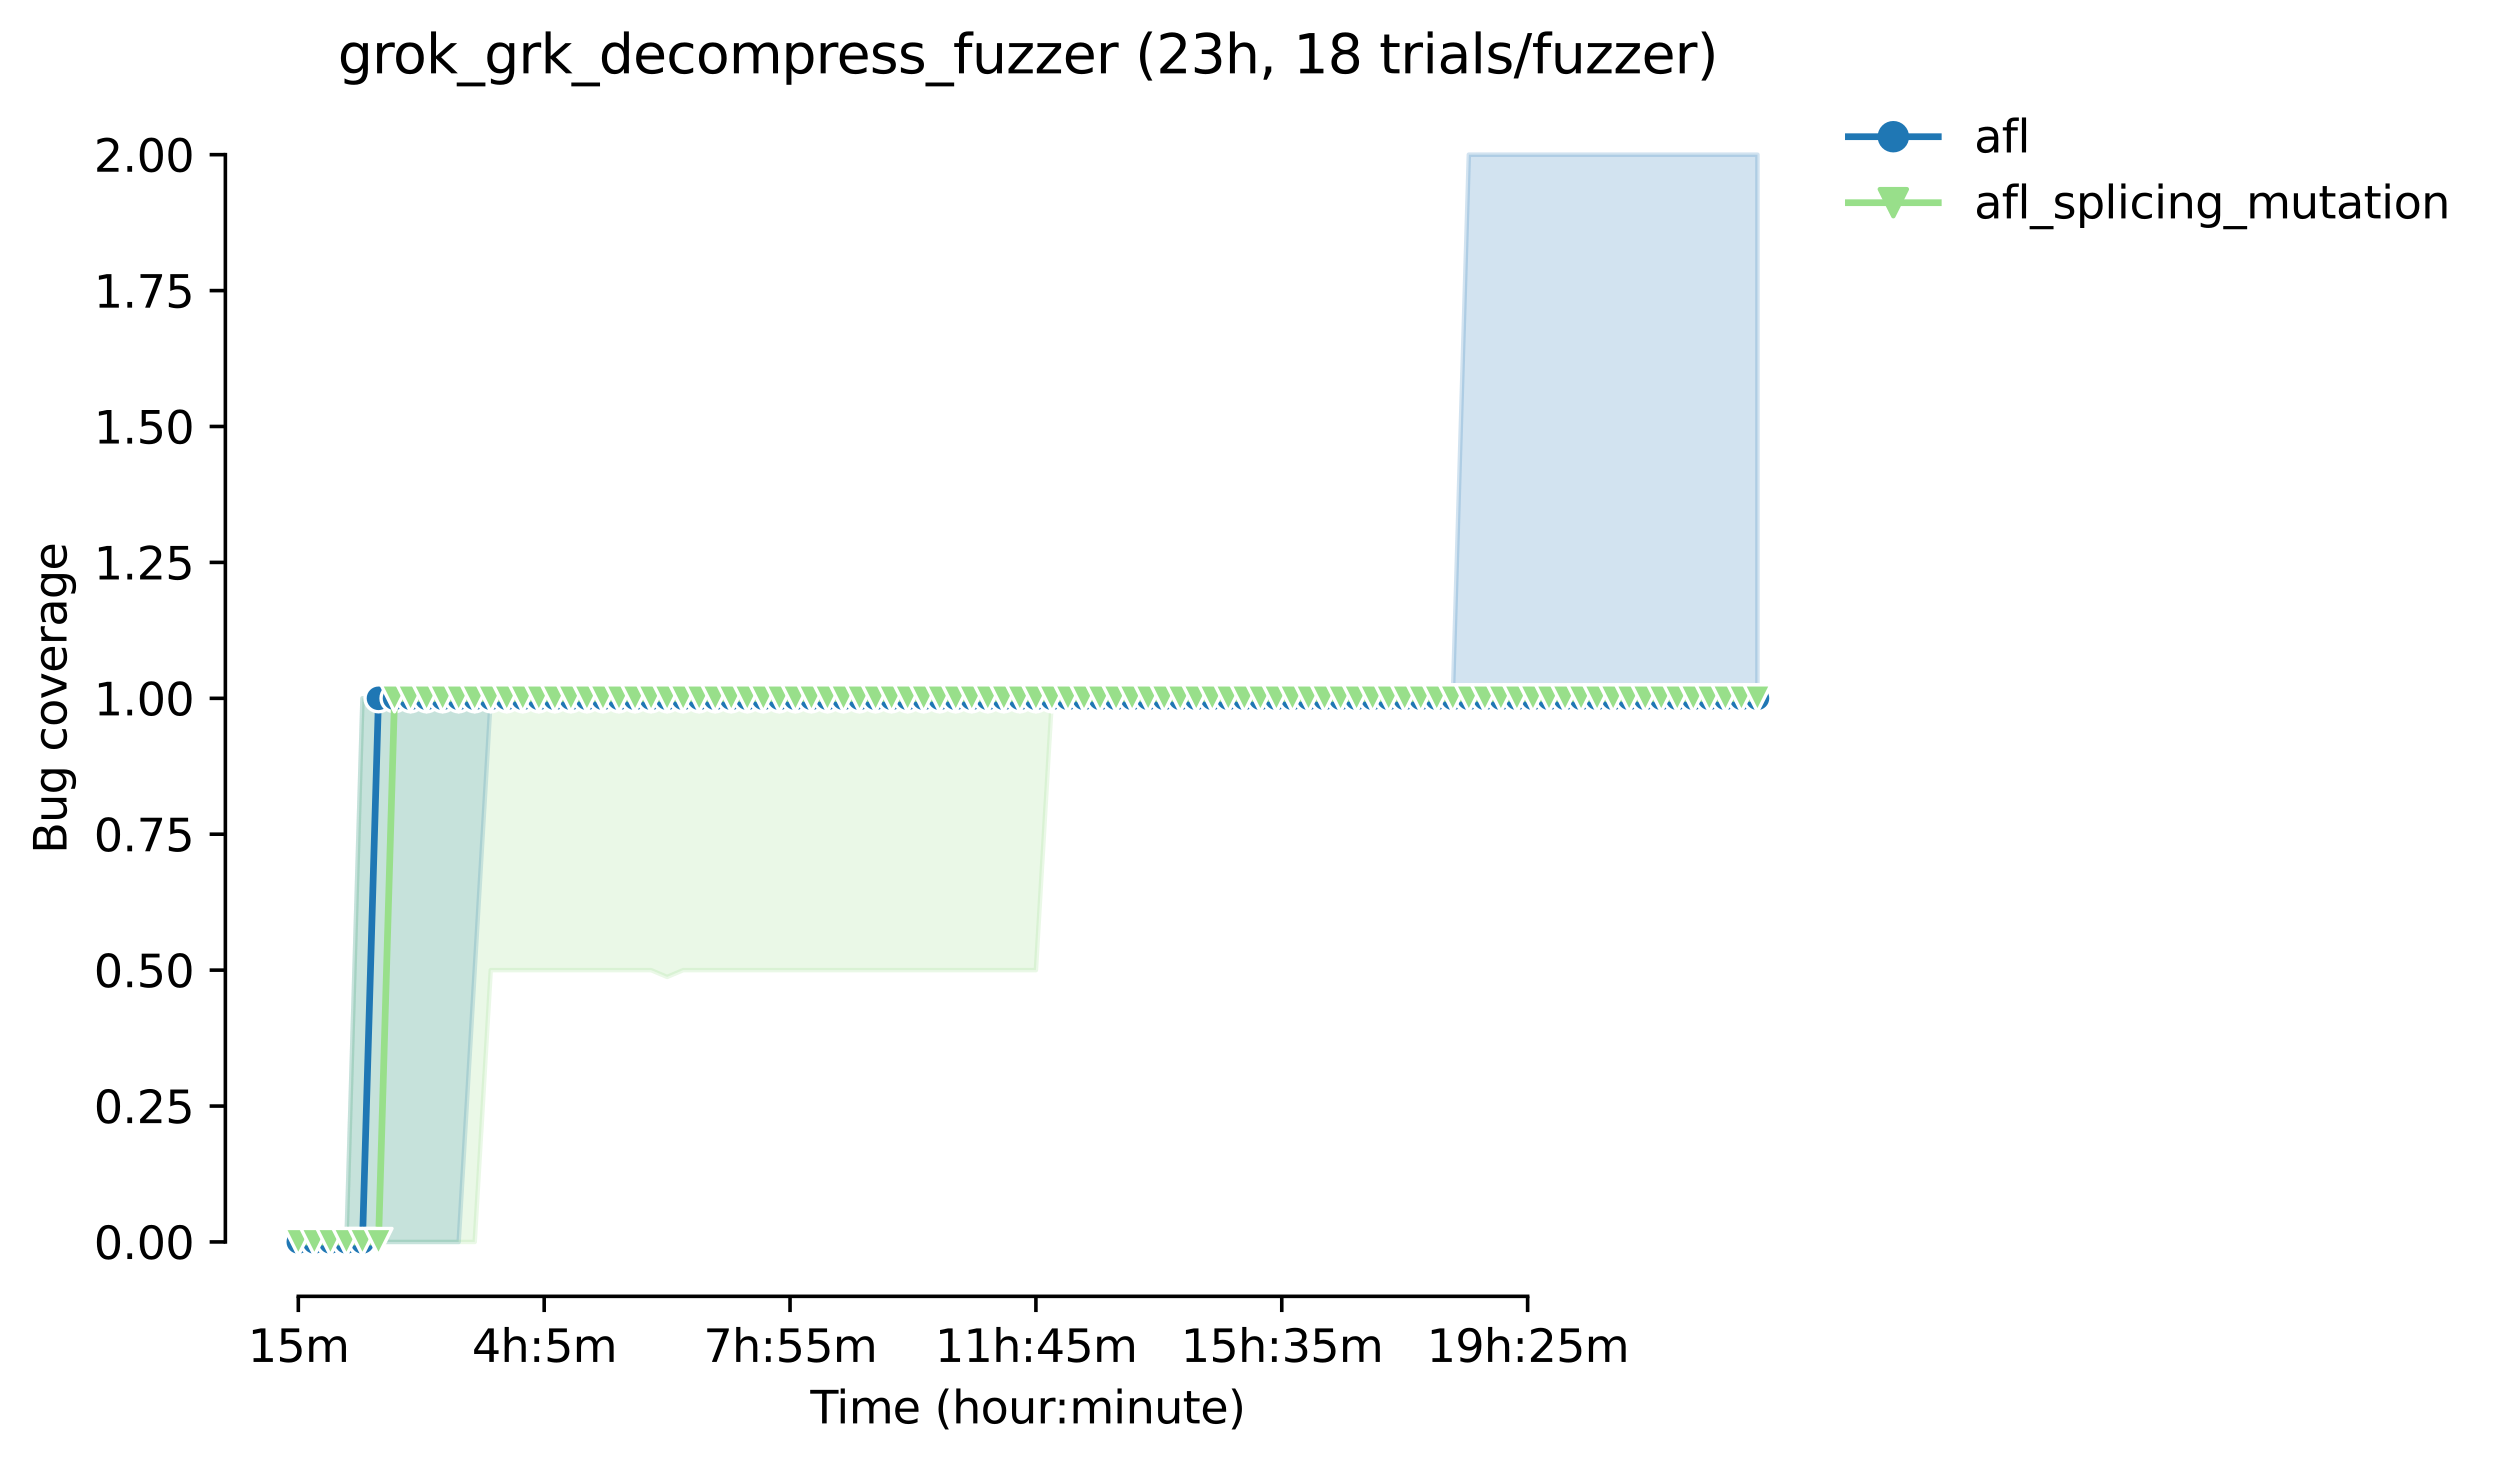 <?xml version="1.0" encoding="utf-8" standalone="no"?>
<!DOCTYPE svg PUBLIC "-//W3C//DTD SVG 1.1//EN"
  "http://www.w3.org/Graphics/SVG/1.1/DTD/svg11.dtd">
<svg height="325.986pt" version="1.1" viewBox="0 0 556.248 325.986" width="556.248pt" xmlns="http://www.w3.org/2000/svg" xmlns:xlink="http://www.w3.org/1999/xlink">
 <defs>
  <style type="text/css">*{stroke-linecap:butt;stroke-linejoin:round;}</style>
 </defs>
 <g id="figure_1">
  <g id="patch_1">
   <path d="M 0 325.986 
L 556.248 325.986 
L 556.248 0 
L 0 0 
z
" style="fill:#ffffff;"/>
  </g>
  <g id="axes_1">
   <g id="patch_2">
    <path d="M 50.144 288.43 
L 407.264 288.43 
L 407.264 22.318 
L 50.144 22.318 
z
" style="fill:#ffffff;"/>
   </g>
   <g id="PolyCollection_1">
    <defs>
     <path d="M 66.376 -49.652 
L 66.376 -49.652 
L 69.944 -49.652 
L 73.512 -49.652 
L 77.079 -49.652 
L 80.647 -49.652 
L 84.215 -49.652 
L 87.782 -49.652 
L 91.35 -49.652 
L 94.918 -49.652 
L 98.485 -49.652 
L 102.053 -49.652 
L 105.62 -110.132 
L 109.188 -170.612 
L 112.756 -170.612 
L 116.323 -170.612 
L 119.891 -170.612 
L 123.459 -170.612 
L 127.026 -170.612 
L 130.594 -170.612 
L 134.161 -170.612 
L 137.729 -170.612 
L 141.297 -170.612 
L 144.864 -170.612 
L 148.432 -170.612 
L 152 -170.612 
L 155.567 -170.612 
L 159.135 -170.612 
L 162.703 -170.612 
L 166.27 -170.612 
L 169.838 -170.612 
L 173.405 -170.612 
L 176.973 -170.612 
L 180.541 -170.612 
L 184.108 -170.612 
L 187.676 -170.612 
L 191.244 -170.612 
L 194.811 -170.612 
L 198.379 -170.612 
L 201.947 -170.612 
L 205.514 -170.612 
L 209.082 -170.612 
L 212.649 -170.612 
L 216.217 -170.612 
L 219.785 -170.612 
L 223.352 -170.612 
L 226.92 -170.612 
L 230.488 -170.612 
L 234.055 -170.612 
L 237.623 -170.612 
L 241.19 -170.612 
L 244.758 -170.612 
L 248.326 -170.612 
L 251.893 -170.612 
L 255.461 -170.612 
L 259.029 -170.612 
L 262.596 -170.612 
L 266.164 -170.612 
L 269.732 -170.612 
L 273.299 -170.612 
L 276.867 -170.612 
L 280.434 -170.612 
L 284.002 -170.612 
L 287.57 -170.612 
L 291.137 -170.612 
L 294.705 -170.612 
L 298.273 -170.612 
L 301.84 -170.612 
L 305.408 -170.612 
L 308.975 -170.612 
L 312.543 -170.612 
L 316.111 -170.612 
L 319.678 -170.612 
L 323.246 -170.612 
L 326.814 -170.612 
L 330.381 -170.612 
L 333.949 -170.612 
L 337.517 -170.612 
L 341.084 -170.612 
L 344.652 -170.612 
L 348.219 -170.612 
L 351.787 -170.612 
L 355.355 -170.612 
L 358.922 -170.612 
L 362.49 -170.612 
L 366.058 -170.612 
L 369.625 -170.612 
L 373.193 -170.612 
L 376.76 -170.612 
L 380.328 -170.612 
L 383.896 -170.612 
L 387.463 -170.612 
L 391.031 -170.612 
L 391.031 -291.572 
L 391.031 -291.572 
L 387.463 -291.572 
L 383.896 -291.572 
L 380.328 -291.572 
L 376.76 -291.572 
L 373.193 -291.572 
L 369.625 -291.572 
L 366.058 -291.572 
L 362.49 -291.572 
L 358.922 -291.572 
L 355.355 -291.572 
L 351.787 -291.572 
L 348.219 -291.572 
L 344.652 -291.572 
L 341.084 -291.572 
L 337.517 -291.572 
L 333.949 -291.572 
L 330.381 -291.572 
L 326.814 -291.572 
L 323.246 -170.612 
L 319.678 -170.612 
L 316.111 -170.612 
L 312.543 -170.612 
L 308.975 -170.612 
L 305.408 -170.612 
L 301.84 -170.612 
L 298.273 -170.612 
L 294.705 -170.612 
L 291.137 -170.612 
L 287.57 -170.612 
L 284.002 -170.612 
L 280.434 -170.612 
L 276.867 -170.612 
L 273.299 -170.612 
L 269.732 -170.612 
L 266.164 -170.612 
L 262.596 -170.612 
L 259.029 -170.612 
L 255.461 -170.612 
L 251.893 -170.612 
L 248.326 -172.124 
L 244.758 -170.612 
L 241.19 -170.612 
L 237.623 -170.612 
L 234.055 -170.612 
L 230.488 -170.612 
L 226.92 -170.612 
L 223.352 -170.612 
L 219.785 -170.612 
L 216.217 -170.612 
L 212.649 -170.612 
L 209.082 -170.612 
L 205.514 -170.612 
L 201.947 -170.612 
L 198.379 -170.612 
L 194.811 -170.612 
L 191.244 -170.612 
L 187.676 -170.612 
L 184.108 -170.612 
L 180.541 -170.612 
L 176.973 -170.612 
L 173.405 -170.612 
L 169.838 -170.612 
L 166.27 -170.612 
L 162.703 -170.612 
L 159.135 -170.612 
L 155.567 -170.612 
L 152 -170.612 
L 148.432 -170.612 
L 144.864 -170.612 
L 141.297 -170.612 
L 137.729 -170.612 
L 134.161 -170.612 
L 130.594 -170.612 
L 127.026 -170.612 
L 123.459 -170.612 
L 119.891 -170.612 
L 116.323 -170.612 
L 112.756 -170.612 
L 109.188 -170.612 
L 105.62 -170.612 
L 102.053 -170.612 
L 98.485 -170.612 
L 94.918 -170.612 
L 91.35 -170.612 
L 87.782 -170.612 
L 84.215 -170.612 
L 80.647 -170.612 
L 77.079 -49.652 
L 73.512 -49.652 
L 69.944 -49.652 
L 66.376 -49.652 
z
" id="m4c9f42b823" style="stroke:#1f77b4;stroke-opacity:0.2;"/>
    </defs>
    <g clip-path="url(#p716822508a)">
     <use style="fill:#1f77b4;fill-opacity:0.2;stroke:#1f77b4;stroke-opacity:0.2;" x="0" xlink:href="#m4c9f42b823" y="325.986"/>
    </g>
   </g>
   <g id="PolyCollection_2">
    <defs>
     <path d="M 66.376 -49.652 
L 66.376 -49.652 
L 69.944 -49.652 
L 73.512 -49.652 
L 77.079 -49.652 
L 80.647 -49.652 
L 84.215 -49.652 
L 87.782 -49.652 
L 91.35 -49.652 
L 94.918 -49.652 
L 98.485 -49.652 
L 102.053 -49.652 
L 105.62 -49.652 
L 109.188 -110.132 
L 112.756 -110.132 
L 116.323 -110.132 
L 119.891 -110.132 
L 123.459 -110.132 
L 127.026 -110.132 
L 130.594 -110.132 
L 134.161 -110.132 
L 137.729 -110.132 
L 141.297 -110.132 
L 144.864 -110.132 
L 148.432 -108.62 
L 152 -110.132 
L 155.567 -110.132 
L 159.135 -110.132 
L 162.703 -110.132 
L 166.27 -110.132 
L 169.838 -110.132 
L 173.405 -110.132 
L 176.973 -110.132 
L 180.541 -110.132 
L 184.108 -110.132 
L 187.676 -110.132 
L 191.244 -110.132 
L 194.811 -110.132 
L 198.379 -110.132 
L 201.947 -110.132 
L 205.514 -110.132 
L 209.082 -110.132 
L 212.649 -110.132 
L 216.217 -110.132 
L 219.785 -110.132 
L 223.352 -110.132 
L 226.92 -110.132 
L 230.488 -110.132 
L 234.055 -170.612 
L 237.623 -170.612 
L 241.19 -170.612 
L 244.758 -170.612 
L 248.326 -170.612 
L 251.893 -170.612 
L 255.461 -170.612 
L 259.029 -170.612 
L 262.596 -170.612 
L 266.164 -170.612 
L 269.732 -170.612 
L 273.299 -170.612 
L 276.867 -170.612 
L 280.434 -170.612 
L 284.002 -170.612 
L 287.57 -170.612 
L 291.137 -170.612 
L 294.705 -170.612 
L 298.273 -170.612 
L 301.84 -170.612 
L 305.408 -170.612 
L 308.975 -170.612 
L 312.543 -170.612 
L 316.111 -170.612 
L 319.678 -170.612 
L 323.246 -170.612 
L 326.814 -170.612 
L 330.381 -170.612 
L 333.949 -170.612 
L 337.517 -170.612 
L 341.084 -170.612 
L 344.652 -170.612 
L 348.219 -170.612 
L 351.787 -170.612 
L 355.355 -170.612 
L 358.922 -170.612 
L 362.49 -170.612 
L 366.058 -170.612 
L 369.625 -170.612 
L 373.193 -170.612 
L 376.76 -170.612 
L 380.328 -170.612 
L 383.896 -170.612 
L 387.463 -170.612 
L 391.031 -170.612 
L 391.031 -170.612 
L 391.031 -170.612 
L 387.463 -170.612 
L 383.896 -170.612 
L 380.328 -170.612 
L 376.76 -170.612 
L 373.193 -170.612 
L 369.625 -170.612 
L 366.058 -170.612 
L 362.49 -170.612 
L 358.922 -170.612 
L 355.355 -170.612 
L 351.787 -170.612 
L 348.219 -170.612 
L 344.652 -170.612 
L 341.084 -170.612 
L 337.517 -170.612 
L 333.949 -170.612 
L 330.381 -170.612 
L 326.814 -170.612 
L 323.246 -170.612 
L 319.678 -170.612 
L 316.111 -170.612 
L 312.543 -170.612 
L 308.975 -170.612 
L 305.408 -170.612 
L 301.84 -170.612 
L 298.273 -170.612 
L 294.705 -170.612 
L 291.137 -170.612 
L 287.57 -170.612 
L 284.002 -170.612 
L 280.434 -170.612 
L 276.867 -170.612 
L 273.299 -170.612 
L 269.732 -170.612 
L 266.164 -170.612 
L 262.596 -170.612 
L 259.029 -170.612 
L 255.461 -170.612 
L 251.893 -170.612 
L 248.326 -170.612 
L 244.758 -170.612 
L 241.19 -170.612 
L 237.623 -170.612 
L 234.055 -170.612 
L 230.488 -170.612 
L 226.92 -170.612 
L 223.352 -170.612 
L 219.785 -170.612 
L 216.217 -170.612 
L 212.649 -170.612 
L 209.082 -170.612 
L 205.514 -170.612 
L 201.947 -170.612 
L 198.379 -170.612 
L 194.811 -170.612 
L 191.244 -170.612 
L 187.676 -170.612 
L 184.108 -170.612 
L 180.541 -170.612 
L 176.973 -170.612 
L 173.405 -170.612 
L 169.838 -170.612 
L 166.27 -170.612 
L 162.703 -170.612 
L 159.135 -170.612 
L 155.567 -170.612 
L 152 -170.612 
L 148.432 -170.612 
L 144.864 -170.612 
L 141.297 -170.612 
L 137.729 -170.612 
L 134.161 -170.612 
L 130.594 -170.612 
L 127.026 -170.612 
L 123.459 -170.612 
L 119.891 -170.612 
L 116.323 -170.612 
L 112.756 -170.612 
L 109.188 -170.612 
L 105.62 -170.612 
L 102.053 -170.612 
L 98.485 -170.612 
L 94.918 -170.612 
L 91.35 -170.612 
L 87.782 -170.612 
L 84.215 -170.612 
L 80.647 -170.612 
L 77.079 -49.652 
L 73.512 -49.652 
L 69.944 -49.652 
L 66.376 -49.652 
z
" id="mf1798a7c6b" style="stroke:#98df8a;stroke-opacity:0.2;"/>
    </defs>
    <g clip-path="url(#p716822508a)">
     <use style="fill:#98df8a;fill-opacity:0.2;stroke:#98df8a;stroke-opacity:0.2;" x="0" xlink:href="#mf1798a7c6b" y="325.986"/>
    </g>
   </g>
   <g id="matplotlib.axis_1">
    <g id="xtick_1">
     <g id="line2d_1">
      <defs>
       <path d="M 0 0 
L 0 3.5 
" id="md4c27d2520" style="stroke:#000000;stroke-width:0.8;"/>
      </defs>
      <g>
       <use style="stroke:#000000;stroke-width:0.8;" x="66.376" xlink:href="#md4c27d2520" y="288.43"/>
      </g>
     </g>
     <g id="text_1">
      <!-- 15m -->
      <g transform="translate(55.144 303.029)scale(0.1 -0.1)">
       <defs>
        <path d="M 794 531 
L 1825 531 
L 1825 4091 
L 703 3866 
L 703 4441 
L 1819 4666 
L 2450 4666 
L 2450 531 
L 3481 531 
L 3481 0 
L 794 0 
L 794 531 
z
" id="DejaVuSans-31" transform="scale(0.016)"/>
        <path d="M 691 4666 
L 3169 4666 
L 3169 4134 
L 1269 4134 
L 1269 2991 
Q 1406 3038 1543 3061 
Q 1681 3084 1819 3084 
Q 2600 3084 3056 2656 
Q 3513 2228 3513 1497 
Q 3513 744 3044 326 
Q 2575 -91 1722 -91 
Q 1428 -91 1123 -41 
Q 819 9 494 109 
L 494 744 
Q 775 591 1075 516 
Q 1375 441 1709 441 
Q 2250 441 2565 725 
Q 2881 1009 2881 1497 
Q 2881 1984 2565 2268 
Q 2250 2553 1709 2553 
Q 1456 2553 1204 2497 
Q 953 2441 691 2322 
L 691 4666 
z
" id="DejaVuSans-35" transform="scale(0.016)"/>
        <path d="M 3328 2828 
Q 3544 3216 3844 3400 
Q 4144 3584 4550 3584 
Q 5097 3584 5394 3201 
Q 5691 2819 5691 2113 
L 5691 0 
L 5113 0 
L 5113 2094 
Q 5113 2597 4934 2840 
Q 4756 3084 4391 3084 
Q 3944 3084 3684 2787 
Q 3425 2491 3425 1978 
L 3425 0 
L 2847 0 
L 2847 2094 
Q 2847 2600 2669 2842 
Q 2491 3084 2119 3084 
Q 1678 3084 1418 2786 
Q 1159 2488 1159 1978 
L 1159 0 
L 581 0 
L 581 3500 
L 1159 3500 
L 1159 2956 
Q 1356 3278 1631 3431 
Q 1906 3584 2284 3584 
Q 2666 3584 2933 3390 
Q 3200 3197 3328 2828 
z
" id="DejaVuSans-6d" transform="scale(0.016)"/>
       </defs>
       <use xlink:href="#DejaVuSans-31"/>
       <use x="63.623" xlink:href="#DejaVuSans-35"/>
       <use x="127.246" xlink:href="#DejaVuSans-6d"/>
      </g>
     </g>
    </g>
    <g id="xtick_2">
     <g id="line2d_2">
      <g>
       <use style="stroke:#000000;stroke-width:0.8;" x="121.08" xlink:href="#md4c27d2520" y="288.43"/>
      </g>
     </g>
     <g id="text_2">
      <!-- 4h:5m -->
      <g transform="translate(104.994 303.029)scale(0.1 -0.1)">
       <defs>
        <path d="M 2419 4116 
L 825 1625 
L 2419 1625 
L 2419 4116 
z
M 2253 4666 
L 3047 4666 
L 3047 1625 
L 3713 1625 
L 3713 1100 
L 3047 1100 
L 3047 0 
L 2419 0 
L 2419 1100 
L 313 1100 
L 313 1709 
L 2253 4666 
z
" id="DejaVuSans-34" transform="scale(0.016)"/>
        <path d="M 3513 2113 
L 3513 0 
L 2938 0 
L 2938 2094 
Q 2938 2591 2744 2837 
Q 2550 3084 2163 3084 
Q 1697 3084 1428 2787 
Q 1159 2491 1159 1978 
L 1159 0 
L 581 0 
L 581 4863 
L 1159 4863 
L 1159 2956 
Q 1366 3272 1645 3428 
Q 1925 3584 2291 3584 
Q 2894 3584 3203 3211 
Q 3513 2838 3513 2113 
z
" id="DejaVuSans-68" transform="scale(0.016)"/>
        <path d="M 750 794 
L 1409 794 
L 1409 0 
L 750 0 
L 750 794 
z
M 750 3309 
L 1409 3309 
L 1409 2516 
L 750 2516 
L 750 3309 
z
" id="DejaVuSans-3a" transform="scale(0.016)"/>
       </defs>
       <use xlink:href="#DejaVuSans-34"/>
       <use x="63.623" xlink:href="#DejaVuSans-68"/>
       <use x="127.002" xlink:href="#DejaVuSans-3a"/>
       <use x="160.693" xlink:href="#DejaVuSans-35"/>
       <use x="224.316" xlink:href="#DejaVuSans-6d"/>
      </g>
     </g>
    </g>
    <g id="xtick_3">
     <g id="line2d_3">
      <g>
       <use style="stroke:#000000;stroke-width:0.8;" x="175.784" xlink:href="#md4c27d2520" y="288.43"/>
      </g>
     </g>
     <g id="text_3">
      <!-- 7h:55m -->
      <g transform="translate(156.517 303.029)scale(0.1 -0.1)">
       <defs>
        <path d="M 525 4666 
L 3525 4666 
L 3525 4397 
L 1831 0 
L 1172 0 
L 2766 4134 
L 525 4134 
L 525 4666 
z
" id="DejaVuSans-37" transform="scale(0.016)"/>
       </defs>
       <use xlink:href="#DejaVuSans-37"/>
       <use x="63.623" xlink:href="#DejaVuSans-68"/>
       <use x="127.002" xlink:href="#DejaVuSans-3a"/>
       <use x="160.693" xlink:href="#DejaVuSans-35"/>
       <use x="224.316" xlink:href="#DejaVuSans-35"/>
       <use x="287.939" xlink:href="#DejaVuSans-6d"/>
      </g>
     </g>
    </g>
    <g id="xtick_4">
     <g id="line2d_4">
      <g>
       <use style="stroke:#000000;stroke-width:0.8;" x="230.488" xlink:href="#md4c27d2520" y="288.43"/>
      </g>
     </g>
     <g id="text_4">
      <!-- 11h:45m -->
      <g transform="translate(208.039 303.029)scale(0.1 -0.1)">
       <use xlink:href="#DejaVuSans-31"/>
       <use x="63.623" xlink:href="#DejaVuSans-31"/>
       <use x="127.246" xlink:href="#DejaVuSans-68"/>
       <use x="190.625" xlink:href="#DejaVuSans-3a"/>
       <use x="224.316" xlink:href="#DejaVuSans-34"/>
       <use x="287.939" xlink:href="#DejaVuSans-35"/>
       <use x="351.562" xlink:href="#DejaVuSans-6d"/>
      </g>
     </g>
    </g>
    <g id="xtick_5">
     <g id="line2d_5">
      <g>
       <use style="stroke:#000000;stroke-width:0.8;" x="285.191" xlink:href="#md4c27d2520" y="288.43"/>
      </g>
     </g>
     <g id="text_5">
      <!-- 15h:35m -->
      <g transform="translate(262.743 303.029)scale(0.1 -0.1)">
       <defs>
        <path d="M 2597 2516 
Q 3050 2419 3304 2112 
Q 3559 1806 3559 1356 
Q 3559 666 3084 287 
Q 2609 -91 1734 -91 
Q 1441 -91 1130 -33 
Q 819 25 488 141 
L 488 750 
Q 750 597 1062 519 
Q 1375 441 1716 441 
Q 2309 441 2620 675 
Q 2931 909 2931 1356 
Q 2931 1769 2642 2001 
Q 2353 2234 1838 2234 
L 1294 2234 
L 1294 2753 
L 1863 2753 
Q 2328 2753 2575 2939 
Q 2822 3125 2822 3475 
Q 2822 3834 2567 4026 
Q 2313 4219 1838 4219 
Q 1578 4219 1281 4162 
Q 984 4106 628 3988 
L 628 4550 
Q 988 4650 1302 4700 
Q 1616 4750 1894 4750 
Q 2613 4750 3031 4423 
Q 3450 4097 3450 3541 
Q 3450 3153 3228 2886 
Q 3006 2619 2597 2516 
z
" id="DejaVuSans-33" transform="scale(0.016)"/>
       </defs>
       <use xlink:href="#DejaVuSans-31"/>
       <use x="63.623" xlink:href="#DejaVuSans-35"/>
       <use x="127.246" xlink:href="#DejaVuSans-68"/>
       <use x="190.625" xlink:href="#DejaVuSans-3a"/>
       <use x="224.316" xlink:href="#DejaVuSans-33"/>
       <use x="287.939" xlink:href="#DejaVuSans-35"/>
       <use x="351.562" xlink:href="#DejaVuSans-6d"/>
      </g>
     </g>
    </g>
    <g id="xtick_6">
     <g id="line2d_6">
      <g>
       <use style="stroke:#000000;stroke-width:0.8;" x="339.895" xlink:href="#md4c27d2520" y="288.43"/>
      </g>
     </g>
     <g id="text_6">
      <!-- 19h:25m -->
      <g transform="translate(317.447 303.029)scale(0.1 -0.1)">
       <defs>
        <path d="M 703 97 
L 703 672 
Q 941 559 1184 500 
Q 1428 441 1663 441 
Q 2288 441 2617 861 
Q 2947 1281 2994 2138 
Q 2813 1869 2534 1725 
Q 2256 1581 1919 1581 
Q 1219 1581 811 2004 
Q 403 2428 403 3163 
Q 403 3881 828 4315 
Q 1253 4750 1959 4750 
Q 2769 4750 3195 4129 
Q 3622 3509 3622 2328 
Q 3622 1225 3098 567 
Q 2575 -91 1691 -91 
Q 1453 -91 1209 -44 
Q 966 3 703 97 
z
M 1959 2075 
Q 2384 2075 2632 2365 
Q 2881 2656 2881 3163 
Q 2881 3666 2632 3958 
Q 2384 4250 1959 4250 
Q 1534 4250 1286 3958 
Q 1038 3666 1038 3163 
Q 1038 2656 1286 2365 
Q 1534 2075 1959 2075 
z
" id="DejaVuSans-39" transform="scale(0.016)"/>
        <path d="M 1228 531 
L 3431 531 
L 3431 0 
L 469 0 
L 469 531 
Q 828 903 1448 1529 
Q 2069 2156 2228 2338 
Q 2531 2678 2651 2914 
Q 2772 3150 2772 3378 
Q 2772 3750 2511 3984 
Q 2250 4219 1831 4219 
Q 1534 4219 1204 4116 
Q 875 4013 500 3803 
L 500 4441 
Q 881 4594 1212 4672 
Q 1544 4750 1819 4750 
Q 2544 4750 2975 4387 
Q 3406 4025 3406 3419 
Q 3406 3131 3298 2873 
Q 3191 2616 2906 2266 
Q 2828 2175 2409 1742 
Q 1991 1309 1228 531 
z
" id="DejaVuSans-32" transform="scale(0.016)"/>
       </defs>
       <use xlink:href="#DejaVuSans-31"/>
       <use x="63.623" xlink:href="#DejaVuSans-39"/>
       <use x="127.246" xlink:href="#DejaVuSans-68"/>
       <use x="190.625" xlink:href="#DejaVuSans-3a"/>
       <use x="224.316" xlink:href="#DejaVuSans-32"/>
       <use x="287.939" xlink:href="#DejaVuSans-35"/>
       <use x="351.562" xlink:href="#DejaVuSans-6d"/>
      </g>
     </g>
    </g>
    <g id="text_7">
     <!-- Time (hour:minute) -->
     <g transform="translate(180.297 316.707)scale(0.1 -0.1)">
      <defs>
       <path d="M -19 4666 
L 3928 4666 
L 3928 4134 
L 2272 4134 
L 2272 0 
L 1638 0 
L 1638 4134 
L -19 4134 
L -19 4666 
z
" id="DejaVuSans-54" transform="scale(0.016)"/>
       <path d="M 603 3500 
L 1178 3500 
L 1178 0 
L 603 0 
L 603 3500 
z
M 603 4863 
L 1178 4863 
L 1178 4134 
L 603 4134 
L 603 4863 
z
" id="DejaVuSans-69" transform="scale(0.016)"/>
       <path d="M 3597 1894 
L 3597 1613 
L 953 1613 
Q 991 1019 1311 708 
Q 1631 397 2203 397 
Q 2534 397 2845 478 
Q 3156 559 3463 722 
L 3463 178 
Q 3153 47 2828 -22 
Q 2503 -91 2169 -91 
Q 1331 -91 842 396 
Q 353 884 353 1716 
Q 353 2575 817 3079 
Q 1281 3584 2069 3584 
Q 2775 3584 3186 3129 
Q 3597 2675 3597 1894 
z
M 3022 2063 
Q 3016 2534 2758 2815 
Q 2500 3097 2075 3097 
Q 1594 3097 1305 2825 
Q 1016 2553 972 2059 
L 3022 2063 
z
" id="DejaVuSans-65" transform="scale(0.016)"/>
       <path id="DejaVuSans-20" transform="scale(0.016)"/>
       <path d="M 1984 4856 
Q 1566 4138 1362 3434 
Q 1159 2731 1159 2009 
Q 1159 1288 1364 580 
Q 1569 -128 1984 -844 
L 1484 -844 
Q 1016 -109 783 600 
Q 550 1309 550 2009 
Q 550 2706 781 3412 
Q 1013 4119 1484 4856 
L 1984 4856 
z
" id="DejaVuSans-28" transform="scale(0.016)"/>
       <path d="M 1959 3097 
Q 1497 3097 1228 2736 
Q 959 2375 959 1747 
Q 959 1119 1226 758 
Q 1494 397 1959 397 
Q 2419 397 2687 759 
Q 2956 1122 2956 1747 
Q 2956 2369 2687 2733 
Q 2419 3097 1959 3097 
z
M 1959 3584 
Q 2709 3584 3137 3096 
Q 3566 2609 3566 1747 
Q 3566 888 3137 398 
Q 2709 -91 1959 -91 
Q 1206 -91 779 398 
Q 353 888 353 1747 
Q 353 2609 779 3096 
Q 1206 3584 1959 3584 
z
" id="DejaVuSans-6f" transform="scale(0.016)"/>
       <path d="M 544 1381 
L 544 3500 
L 1119 3500 
L 1119 1403 
Q 1119 906 1312 657 
Q 1506 409 1894 409 
Q 2359 409 2629 706 
Q 2900 1003 2900 1516 
L 2900 3500 
L 3475 3500 
L 3475 0 
L 2900 0 
L 2900 538 
Q 2691 219 2414 64 
Q 2138 -91 1772 -91 
Q 1169 -91 856 284 
Q 544 659 544 1381 
z
M 1991 3584 
L 1991 3584 
z
" id="DejaVuSans-75" transform="scale(0.016)"/>
       <path d="M 2631 2963 
Q 2534 3019 2420 3045 
Q 2306 3072 2169 3072 
Q 1681 3072 1420 2755 
Q 1159 2438 1159 1844 
L 1159 0 
L 581 0 
L 581 3500 
L 1159 3500 
L 1159 2956 
Q 1341 3275 1631 3429 
Q 1922 3584 2338 3584 
Q 2397 3584 2469 3576 
Q 2541 3569 2628 3553 
L 2631 2963 
z
" id="DejaVuSans-72" transform="scale(0.016)"/>
       <path d="M 3513 2113 
L 3513 0 
L 2938 0 
L 2938 2094 
Q 2938 2591 2744 2837 
Q 2550 3084 2163 3084 
Q 1697 3084 1428 2787 
Q 1159 2491 1159 1978 
L 1159 0 
L 581 0 
L 581 3500 
L 1159 3500 
L 1159 2956 
Q 1366 3272 1645 3428 
Q 1925 3584 2291 3584 
Q 2894 3584 3203 3211 
Q 3513 2838 3513 2113 
z
" id="DejaVuSans-6e" transform="scale(0.016)"/>
       <path d="M 1172 4494 
L 1172 3500 
L 2356 3500 
L 2356 3053 
L 1172 3053 
L 1172 1153 
Q 1172 725 1289 603 
Q 1406 481 1766 481 
L 2356 481 
L 2356 0 
L 1766 0 
Q 1100 0 847 248 
Q 594 497 594 1153 
L 594 3053 
L 172 3053 
L 172 3500 
L 594 3500 
L 594 4494 
L 1172 4494 
z
" id="DejaVuSans-74" transform="scale(0.016)"/>
       <path d="M 513 4856 
L 1013 4856 
Q 1481 4119 1714 3412 
Q 1947 2706 1947 2009 
Q 1947 1309 1714 600 
Q 1481 -109 1013 -844 
L 513 -844 
Q 928 -128 1133 580 
Q 1338 1288 1338 2009 
Q 1338 2731 1133 3434 
Q 928 4138 513 4856 
z
" id="DejaVuSans-29" transform="scale(0.016)"/>
      </defs>
      <use xlink:href="#DejaVuSans-54"/>
      <use x="57.959" xlink:href="#DejaVuSans-69"/>
      <use x="85.742" xlink:href="#DejaVuSans-6d"/>
      <use x="183.154" xlink:href="#DejaVuSans-65"/>
      <use x="244.678" xlink:href="#DejaVuSans-20"/>
      <use x="276.465" xlink:href="#DejaVuSans-28"/>
      <use x="315.479" xlink:href="#DejaVuSans-68"/>
      <use x="378.857" xlink:href="#DejaVuSans-6f"/>
      <use x="440.039" xlink:href="#DejaVuSans-75"/>
      <use x="503.418" xlink:href="#DejaVuSans-72"/>
      <use x="542.781" xlink:href="#DejaVuSans-3a"/>
      <use x="576.473" xlink:href="#DejaVuSans-6d"/>
      <use x="673.885" xlink:href="#DejaVuSans-69"/>
      <use x="701.668" xlink:href="#DejaVuSans-6e"/>
      <use x="765.047" xlink:href="#DejaVuSans-75"/>
      <use x="828.426" xlink:href="#DejaVuSans-74"/>
      <use x="867.635" xlink:href="#DejaVuSans-65"/>
      <use x="929.158" xlink:href="#DejaVuSans-29"/>
     </g>
    </g>
   </g>
   <g id="matplotlib.axis_2">
    <g id="ytick_1">
     <g id="line2d_7">
      <defs>
       <path d="M 0 0 
L -3.5 0 
" id="m13aa408468" style="stroke:#000000;stroke-width:0.8;"/>
      </defs>
      <g>
       <use style="stroke:#000000;stroke-width:0.8;" x="50.144" xlink:href="#m13aa408468" y="276.334"/>
      </g>
     </g>
     <g id="text_8">
      <!-- 0.00 -->
      <g transform="translate(20.878 280.133)scale(0.1 -0.1)">
       <defs>
        <path d="M 2034 4250 
Q 1547 4250 1301 3770 
Q 1056 3291 1056 2328 
Q 1056 1369 1301 889 
Q 1547 409 2034 409 
Q 2525 409 2770 889 
Q 3016 1369 3016 2328 
Q 3016 3291 2770 3770 
Q 2525 4250 2034 4250 
z
M 2034 4750 
Q 2819 4750 3233 4129 
Q 3647 3509 3647 2328 
Q 3647 1150 3233 529 
Q 2819 -91 2034 -91 
Q 1250 -91 836 529 
Q 422 1150 422 2328 
Q 422 3509 836 4129 
Q 1250 4750 2034 4750 
z
" id="DejaVuSans-30" transform="scale(0.016)"/>
        <path d="M 684 794 
L 1344 794 
L 1344 0 
L 684 0 
L 684 794 
z
" id="DejaVuSans-2e" transform="scale(0.016)"/>
       </defs>
       <use xlink:href="#DejaVuSans-30"/>
       <use x="63.623" xlink:href="#DejaVuSans-2e"/>
       <use x="95.41" xlink:href="#DejaVuSans-30"/>
       <use x="159.033" xlink:href="#DejaVuSans-30"/>
      </g>
     </g>
    </g>
    <g id="ytick_2">
     <g id="line2d_8">
      <g>
       <use style="stroke:#000000;stroke-width:0.8;" x="50.144" xlink:href="#m13aa408468" y="246.094"/>
      </g>
     </g>
     <g id="text_9">
      <!-- 0.25 -->
      <g transform="translate(20.878 249.893)scale(0.1 -0.1)">
       <use xlink:href="#DejaVuSans-30"/>
       <use x="63.623" xlink:href="#DejaVuSans-2e"/>
       <use x="95.41" xlink:href="#DejaVuSans-32"/>
       <use x="159.033" xlink:href="#DejaVuSans-35"/>
      </g>
     </g>
    </g>
    <g id="ytick_3">
     <g id="line2d_9">
      <g>
       <use style="stroke:#000000;stroke-width:0.8;" x="50.144" xlink:href="#m13aa408468" y="215.854"/>
      </g>
     </g>
     <g id="text_10">
      <!-- 0.50 -->
      <g transform="translate(20.878 219.653)scale(0.1 -0.1)">
       <use xlink:href="#DejaVuSans-30"/>
       <use x="63.623" xlink:href="#DejaVuSans-2e"/>
       <use x="95.41" xlink:href="#DejaVuSans-35"/>
       <use x="159.033" xlink:href="#DejaVuSans-30"/>
      </g>
     </g>
    </g>
    <g id="ytick_4">
     <g id="line2d_10">
      <g>
       <use style="stroke:#000000;stroke-width:0.8;" x="50.144" xlink:href="#m13aa408468" y="185.614"/>
      </g>
     </g>
     <g id="text_11">
      <!-- 0.75 -->
      <g transform="translate(20.878 189.413)scale(0.1 -0.1)">
       <use xlink:href="#DejaVuSans-30"/>
       <use x="63.623" xlink:href="#DejaVuSans-2e"/>
       <use x="95.41" xlink:href="#DejaVuSans-37"/>
       <use x="159.033" xlink:href="#DejaVuSans-35"/>
      </g>
     </g>
    </g>
    <g id="ytick_5">
     <g id="line2d_11">
      <g>
       <use style="stroke:#000000;stroke-width:0.8;" x="50.144" xlink:href="#m13aa408468" y="155.374"/>
      </g>
     </g>
     <g id="text_12">
      <!-- 1.00 -->
      <g transform="translate(20.878 159.173)scale(0.1 -0.1)">
       <use xlink:href="#DejaVuSans-31"/>
       <use x="63.623" xlink:href="#DejaVuSans-2e"/>
       <use x="95.41" xlink:href="#DejaVuSans-30"/>
       <use x="159.033" xlink:href="#DejaVuSans-30"/>
      </g>
     </g>
    </g>
    <g id="ytick_6">
     <g id="line2d_12">
      <g>
       <use style="stroke:#000000;stroke-width:0.8;" x="50.144" xlink:href="#m13aa408468" y="125.134"/>
      </g>
     </g>
     <g id="text_13">
      <!-- 1.25 -->
      <g transform="translate(20.878 128.933)scale(0.1 -0.1)">
       <use xlink:href="#DejaVuSans-31"/>
       <use x="63.623" xlink:href="#DejaVuSans-2e"/>
       <use x="95.41" xlink:href="#DejaVuSans-32"/>
       <use x="159.033" xlink:href="#DejaVuSans-35"/>
      </g>
     </g>
    </g>
    <g id="ytick_7">
     <g id="line2d_13">
      <g>
       <use style="stroke:#000000;stroke-width:0.8;" x="50.144" xlink:href="#m13aa408468" y="94.894"/>
      </g>
     </g>
     <g id="text_14">
      <!-- 1.50 -->
      <g transform="translate(20.878 98.693)scale(0.1 -0.1)">
       <use xlink:href="#DejaVuSans-31"/>
       <use x="63.623" xlink:href="#DejaVuSans-2e"/>
       <use x="95.41" xlink:href="#DejaVuSans-35"/>
       <use x="159.033" xlink:href="#DejaVuSans-30"/>
      </g>
     </g>
    </g>
    <g id="ytick_8">
     <g id="line2d_14">
      <g>
       <use style="stroke:#000000;stroke-width:0.8;" x="50.144" xlink:href="#m13aa408468" y="64.654"/>
      </g>
     </g>
     <g id="text_15">
      <!-- 1.75 -->
      <g transform="translate(20.878 68.453)scale(0.1 -0.1)">
       <use xlink:href="#DejaVuSans-31"/>
       <use x="63.623" xlink:href="#DejaVuSans-2e"/>
       <use x="95.41" xlink:href="#DejaVuSans-37"/>
       <use x="159.033" xlink:href="#DejaVuSans-35"/>
      </g>
     </g>
    </g>
    <g id="ytick_9">
     <g id="line2d_15">
      <g>
       <use style="stroke:#000000;stroke-width:0.8;" x="50.144" xlink:href="#m13aa408468" y="34.414"/>
      </g>
     </g>
     <g id="text_16">
      <!-- 2.00 -->
      <g transform="translate(20.878 38.213)scale(0.1 -0.1)">
       <use xlink:href="#DejaVuSans-32"/>
       <use x="63.623" xlink:href="#DejaVuSans-2e"/>
       <use x="95.41" xlink:href="#DejaVuSans-30"/>
       <use x="159.033" xlink:href="#DejaVuSans-30"/>
      </g>
     </g>
    </g>
    <g id="text_17">
     <!-- Bug coverage -->
     <g transform="translate(14.798 189.951)rotate(-90)scale(0.1 -0.1)">
      <defs>
       <path d="M 1259 2228 
L 1259 519 
L 2272 519 
Q 2781 519 3026 730 
Q 3272 941 3272 1375 
Q 3272 1813 3026 2020 
Q 2781 2228 2272 2228 
L 1259 2228 
z
M 1259 4147 
L 1259 2741 
L 2194 2741 
Q 2656 2741 2882 2914 
Q 3109 3088 3109 3444 
Q 3109 3797 2882 3972 
Q 2656 4147 2194 4147 
L 1259 4147 
z
M 628 4666 
L 2241 4666 
Q 2963 4666 3353 4366 
Q 3744 4066 3744 3513 
Q 3744 3084 3544 2831 
Q 3344 2578 2956 2516 
Q 3422 2416 3680 2098 
Q 3938 1781 3938 1306 
Q 3938 681 3513 340 
Q 3088 0 2303 0 
L 628 0 
L 628 4666 
z
" id="DejaVuSans-42" transform="scale(0.016)"/>
       <path d="M 2906 1791 
Q 2906 2416 2648 2759 
Q 2391 3103 1925 3103 
Q 1463 3103 1205 2759 
Q 947 2416 947 1791 
Q 947 1169 1205 825 
Q 1463 481 1925 481 
Q 2391 481 2648 825 
Q 2906 1169 2906 1791 
z
M 3481 434 
Q 3481 -459 3084 -895 
Q 2688 -1331 1869 -1331 
Q 1566 -1331 1297 -1286 
Q 1028 -1241 775 -1147 
L 775 -588 
Q 1028 -725 1275 -790 
Q 1522 -856 1778 -856 
Q 2344 -856 2625 -561 
Q 2906 -266 2906 331 
L 2906 616 
Q 2728 306 2450 153 
Q 2172 0 1784 0 
Q 1141 0 747 490 
Q 353 981 353 1791 
Q 353 2603 747 3093 
Q 1141 3584 1784 3584 
Q 2172 3584 2450 3431 
Q 2728 3278 2906 2969 
L 2906 3500 
L 3481 3500 
L 3481 434 
z
" id="DejaVuSans-67" transform="scale(0.016)"/>
       <path d="M 3122 3366 
L 3122 2828 
Q 2878 2963 2633 3030 
Q 2388 3097 2138 3097 
Q 1578 3097 1268 2742 
Q 959 2388 959 1747 
Q 959 1106 1268 751 
Q 1578 397 2138 397 
Q 2388 397 2633 464 
Q 2878 531 3122 666 
L 3122 134 
Q 2881 22 2623 -34 
Q 2366 -91 2075 -91 
Q 1284 -91 818 406 
Q 353 903 353 1747 
Q 353 2603 823 3093 
Q 1294 3584 2113 3584 
Q 2378 3584 2631 3529 
Q 2884 3475 3122 3366 
z
" id="DejaVuSans-63" transform="scale(0.016)"/>
       <path d="M 191 3500 
L 800 3500 
L 1894 563 
L 2988 3500 
L 3597 3500 
L 2284 0 
L 1503 0 
L 191 3500 
z
" id="DejaVuSans-76" transform="scale(0.016)"/>
       <path d="M 2194 1759 
Q 1497 1759 1228 1600 
Q 959 1441 959 1056 
Q 959 750 1161 570 
Q 1363 391 1709 391 
Q 2188 391 2477 730 
Q 2766 1069 2766 1631 
L 2766 1759 
L 2194 1759 
z
M 3341 1997 
L 3341 0 
L 2766 0 
L 2766 531 
Q 2569 213 2275 61 
Q 1981 -91 1556 -91 
Q 1019 -91 701 211 
Q 384 513 384 1019 
Q 384 1609 779 1909 
Q 1175 2209 1959 2209 
L 2766 2209 
L 2766 2266 
Q 2766 2663 2505 2880 
Q 2244 3097 1772 3097 
Q 1472 3097 1187 3025 
Q 903 2953 641 2809 
L 641 3341 
Q 956 3463 1253 3523 
Q 1550 3584 1831 3584 
Q 2591 3584 2966 3190 
Q 3341 2797 3341 1997 
z
" id="DejaVuSans-61" transform="scale(0.016)"/>
      </defs>
      <use xlink:href="#DejaVuSans-42"/>
      <use x="68.604" xlink:href="#DejaVuSans-75"/>
      <use x="131.982" xlink:href="#DejaVuSans-67"/>
      <use x="195.459" xlink:href="#DejaVuSans-20"/>
      <use x="227.246" xlink:href="#DejaVuSans-63"/>
      <use x="282.227" xlink:href="#DejaVuSans-6f"/>
      <use x="343.408" xlink:href="#DejaVuSans-76"/>
      <use x="402.588" xlink:href="#DejaVuSans-65"/>
      <use x="464.111" xlink:href="#DejaVuSans-72"/>
      <use x="505.225" xlink:href="#DejaVuSans-61"/>
      <use x="566.504" xlink:href="#DejaVuSans-67"/>
      <use x="629.98" xlink:href="#DejaVuSans-65"/>
     </g>
    </g>
   </g>
   <g id="line2d_16">
    <path clip-path="url(#p716822508a)" d="M 66.376 276.334 
L 69.944 276.334 
L 73.512 276.334 
L 77.079 276.334 
L 80.647 276.334 
L 84.215 155.374 
L 87.782 155.374 
L 91.35 155.374 
L 94.918 155.374 
L 98.485 155.374 
L 102.053 155.374 
L 105.62 155.374 
L 109.188 155.374 
L 112.756 155.374 
L 116.323 155.374 
L 119.891 155.374 
L 123.459 155.374 
L 127.026 155.374 
L 130.594 155.374 
L 134.161 155.374 
L 137.729 155.374 
L 141.297 155.374 
L 144.864 155.374 
L 148.432 155.374 
L 152 155.374 
L 155.567 155.374 
L 159.135 155.374 
L 162.703 155.374 
L 166.27 155.374 
L 169.838 155.374 
L 173.405 155.374 
L 176.973 155.374 
L 180.541 155.374 
L 184.108 155.374 
L 187.676 155.374 
L 191.244 155.374 
L 194.811 155.374 
L 198.379 155.374 
L 201.947 155.374 
L 205.514 155.374 
L 209.082 155.374 
L 212.649 155.374 
L 216.217 155.374 
L 219.785 155.374 
L 223.352 155.374 
L 226.92 155.374 
L 230.488 155.374 
L 234.055 155.374 
L 237.623 155.374 
L 241.19 155.374 
L 244.758 155.374 
L 248.326 155.374 
L 251.893 155.374 
L 255.461 155.374 
L 259.029 155.374 
L 262.596 155.374 
L 266.164 155.374 
L 269.732 155.374 
L 273.299 155.374 
L 276.867 155.374 
L 280.434 155.374 
L 284.002 155.374 
L 287.57 155.374 
L 291.137 155.374 
L 294.705 155.374 
L 298.273 155.374 
L 301.84 155.374 
L 305.408 155.374 
L 308.975 155.374 
L 312.543 155.374 
L 316.111 155.374 
L 319.678 155.374 
L 323.246 155.374 
L 326.814 155.374 
L 330.381 155.374 
L 333.949 155.374 
L 337.517 155.374 
L 341.084 155.374 
L 344.652 155.374 
L 348.219 155.374 
L 351.787 155.374 
L 355.355 155.374 
L 358.922 155.374 
L 362.49 155.374 
L 366.058 155.374 
L 369.625 155.374 
L 373.193 155.374 
L 376.76 155.374 
L 380.328 155.374 
L 383.896 155.374 
L 387.463 155.374 
L 391.031 155.374 
" style="fill:none;stroke:#1f77b4;stroke-linecap:square;stroke-width:1.5;"/>
    <defs>
     <path d="M 0 3 
C 0.796 3 1.559 2.684 2.121 2.121 
C 2.684 1.559 3 0.796 3 0 
C 3 -0.796 2.684 -1.559 2.121 -2.121 
C 1.559 -2.684 0.796 -3 0 -3 
C -0.796 -3 -1.559 -2.684 -2.121 -2.121 
C -2.684 -1.559 -3 -0.796 -3 0 
C -3 0.796 -2.684 1.559 -2.121 2.121 
C -1.559 2.684 -0.796 3 0 3 
z
" id="m3abd09f439" style="stroke:#ffffff;stroke-width:0.75;"/>
    </defs>
    <g clip-path="url(#p716822508a)">
     <use style="fill:#1f77b4;stroke:#ffffff;stroke-width:0.75;" x="66.376" xlink:href="#m3abd09f439" y="276.334"/>
     <use style="fill:#1f77b4;stroke:#ffffff;stroke-width:0.75;" x="69.944" xlink:href="#m3abd09f439" y="276.334"/>
     <use style="fill:#1f77b4;stroke:#ffffff;stroke-width:0.75;" x="73.512" xlink:href="#m3abd09f439" y="276.334"/>
     <use style="fill:#1f77b4;stroke:#ffffff;stroke-width:0.75;" x="77.079" xlink:href="#m3abd09f439" y="276.334"/>
     <use style="fill:#1f77b4;stroke:#ffffff;stroke-width:0.75;" x="80.647" xlink:href="#m3abd09f439" y="276.334"/>
     <use style="fill:#1f77b4;stroke:#ffffff;stroke-width:0.75;" x="84.215" xlink:href="#m3abd09f439" y="155.374"/>
     <use style="fill:#1f77b4;stroke:#ffffff;stroke-width:0.75;" x="87.782" xlink:href="#m3abd09f439" y="155.374"/>
     <use style="fill:#1f77b4;stroke:#ffffff;stroke-width:0.75;" x="91.35" xlink:href="#m3abd09f439" y="155.374"/>
     <use style="fill:#1f77b4;stroke:#ffffff;stroke-width:0.75;" x="94.918" xlink:href="#m3abd09f439" y="155.374"/>
     <use style="fill:#1f77b4;stroke:#ffffff;stroke-width:0.75;" x="98.485" xlink:href="#m3abd09f439" y="155.374"/>
     <use style="fill:#1f77b4;stroke:#ffffff;stroke-width:0.75;" x="102.053" xlink:href="#m3abd09f439" y="155.374"/>
     <use style="fill:#1f77b4;stroke:#ffffff;stroke-width:0.75;" x="105.62" xlink:href="#m3abd09f439" y="155.374"/>
     <use style="fill:#1f77b4;stroke:#ffffff;stroke-width:0.75;" x="109.188" xlink:href="#m3abd09f439" y="155.374"/>
     <use style="fill:#1f77b4;stroke:#ffffff;stroke-width:0.75;" x="112.756" xlink:href="#m3abd09f439" y="155.374"/>
     <use style="fill:#1f77b4;stroke:#ffffff;stroke-width:0.75;" x="116.323" xlink:href="#m3abd09f439" y="155.374"/>
     <use style="fill:#1f77b4;stroke:#ffffff;stroke-width:0.75;" x="119.891" xlink:href="#m3abd09f439" y="155.374"/>
     <use style="fill:#1f77b4;stroke:#ffffff;stroke-width:0.75;" x="123.459" xlink:href="#m3abd09f439" y="155.374"/>
     <use style="fill:#1f77b4;stroke:#ffffff;stroke-width:0.75;" x="127.026" xlink:href="#m3abd09f439" y="155.374"/>
     <use style="fill:#1f77b4;stroke:#ffffff;stroke-width:0.75;" x="130.594" xlink:href="#m3abd09f439" y="155.374"/>
     <use style="fill:#1f77b4;stroke:#ffffff;stroke-width:0.75;" x="134.161" xlink:href="#m3abd09f439" y="155.374"/>
     <use style="fill:#1f77b4;stroke:#ffffff;stroke-width:0.75;" x="137.729" xlink:href="#m3abd09f439" y="155.374"/>
     <use style="fill:#1f77b4;stroke:#ffffff;stroke-width:0.75;" x="141.297" xlink:href="#m3abd09f439" y="155.374"/>
     <use style="fill:#1f77b4;stroke:#ffffff;stroke-width:0.75;" x="144.864" xlink:href="#m3abd09f439" y="155.374"/>
     <use style="fill:#1f77b4;stroke:#ffffff;stroke-width:0.75;" x="148.432" xlink:href="#m3abd09f439" y="155.374"/>
     <use style="fill:#1f77b4;stroke:#ffffff;stroke-width:0.75;" x="152" xlink:href="#m3abd09f439" y="155.374"/>
     <use style="fill:#1f77b4;stroke:#ffffff;stroke-width:0.75;" x="155.567" xlink:href="#m3abd09f439" y="155.374"/>
     <use style="fill:#1f77b4;stroke:#ffffff;stroke-width:0.75;" x="159.135" xlink:href="#m3abd09f439" y="155.374"/>
     <use style="fill:#1f77b4;stroke:#ffffff;stroke-width:0.75;" x="162.703" xlink:href="#m3abd09f439" y="155.374"/>
     <use style="fill:#1f77b4;stroke:#ffffff;stroke-width:0.75;" x="166.27" xlink:href="#m3abd09f439" y="155.374"/>
     <use style="fill:#1f77b4;stroke:#ffffff;stroke-width:0.75;" x="169.838" xlink:href="#m3abd09f439" y="155.374"/>
     <use style="fill:#1f77b4;stroke:#ffffff;stroke-width:0.75;" x="173.405" xlink:href="#m3abd09f439" y="155.374"/>
     <use style="fill:#1f77b4;stroke:#ffffff;stroke-width:0.75;" x="176.973" xlink:href="#m3abd09f439" y="155.374"/>
     <use style="fill:#1f77b4;stroke:#ffffff;stroke-width:0.75;" x="180.541" xlink:href="#m3abd09f439" y="155.374"/>
     <use style="fill:#1f77b4;stroke:#ffffff;stroke-width:0.75;" x="184.108" xlink:href="#m3abd09f439" y="155.374"/>
     <use style="fill:#1f77b4;stroke:#ffffff;stroke-width:0.75;" x="187.676" xlink:href="#m3abd09f439" y="155.374"/>
     <use style="fill:#1f77b4;stroke:#ffffff;stroke-width:0.75;" x="191.244" xlink:href="#m3abd09f439" y="155.374"/>
     <use style="fill:#1f77b4;stroke:#ffffff;stroke-width:0.75;" x="194.811" xlink:href="#m3abd09f439" y="155.374"/>
     <use style="fill:#1f77b4;stroke:#ffffff;stroke-width:0.75;" x="198.379" xlink:href="#m3abd09f439" y="155.374"/>
     <use style="fill:#1f77b4;stroke:#ffffff;stroke-width:0.75;" x="201.947" xlink:href="#m3abd09f439" y="155.374"/>
     <use style="fill:#1f77b4;stroke:#ffffff;stroke-width:0.75;" x="205.514" xlink:href="#m3abd09f439" y="155.374"/>
     <use style="fill:#1f77b4;stroke:#ffffff;stroke-width:0.75;" x="209.082" xlink:href="#m3abd09f439" y="155.374"/>
     <use style="fill:#1f77b4;stroke:#ffffff;stroke-width:0.75;" x="212.649" xlink:href="#m3abd09f439" y="155.374"/>
     <use style="fill:#1f77b4;stroke:#ffffff;stroke-width:0.75;" x="216.217" xlink:href="#m3abd09f439" y="155.374"/>
     <use style="fill:#1f77b4;stroke:#ffffff;stroke-width:0.75;" x="219.785" xlink:href="#m3abd09f439" y="155.374"/>
     <use style="fill:#1f77b4;stroke:#ffffff;stroke-width:0.75;" x="223.352" xlink:href="#m3abd09f439" y="155.374"/>
     <use style="fill:#1f77b4;stroke:#ffffff;stroke-width:0.75;" x="226.92" xlink:href="#m3abd09f439" y="155.374"/>
     <use style="fill:#1f77b4;stroke:#ffffff;stroke-width:0.75;" x="230.488" xlink:href="#m3abd09f439" y="155.374"/>
     <use style="fill:#1f77b4;stroke:#ffffff;stroke-width:0.75;" x="234.055" xlink:href="#m3abd09f439" y="155.374"/>
     <use style="fill:#1f77b4;stroke:#ffffff;stroke-width:0.75;" x="237.623" xlink:href="#m3abd09f439" y="155.374"/>
     <use style="fill:#1f77b4;stroke:#ffffff;stroke-width:0.75;" x="241.19" xlink:href="#m3abd09f439" y="155.374"/>
     <use style="fill:#1f77b4;stroke:#ffffff;stroke-width:0.75;" x="244.758" xlink:href="#m3abd09f439" y="155.374"/>
     <use style="fill:#1f77b4;stroke:#ffffff;stroke-width:0.75;" x="248.326" xlink:href="#m3abd09f439" y="155.374"/>
     <use style="fill:#1f77b4;stroke:#ffffff;stroke-width:0.75;" x="251.893" xlink:href="#m3abd09f439" y="155.374"/>
     <use style="fill:#1f77b4;stroke:#ffffff;stroke-width:0.75;" x="255.461" xlink:href="#m3abd09f439" y="155.374"/>
     <use style="fill:#1f77b4;stroke:#ffffff;stroke-width:0.75;" x="259.029" xlink:href="#m3abd09f439" y="155.374"/>
     <use style="fill:#1f77b4;stroke:#ffffff;stroke-width:0.75;" x="262.596" xlink:href="#m3abd09f439" y="155.374"/>
     <use style="fill:#1f77b4;stroke:#ffffff;stroke-width:0.75;" x="266.164" xlink:href="#m3abd09f439" y="155.374"/>
     <use style="fill:#1f77b4;stroke:#ffffff;stroke-width:0.75;" x="269.732" xlink:href="#m3abd09f439" y="155.374"/>
     <use style="fill:#1f77b4;stroke:#ffffff;stroke-width:0.75;" x="273.299" xlink:href="#m3abd09f439" y="155.374"/>
     <use style="fill:#1f77b4;stroke:#ffffff;stroke-width:0.75;" x="276.867" xlink:href="#m3abd09f439" y="155.374"/>
     <use style="fill:#1f77b4;stroke:#ffffff;stroke-width:0.75;" x="280.434" xlink:href="#m3abd09f439" y="155.374"/>
     <use style="fill:#1f77b4;stroke:#ffffff;stroke-width:0.75;" x="284.002" xlink:href="#m3abd09f439" y="155.374"/>
     <use style="fill:#1f77b4;stroke:#ffffff;stroke-width:0.75;" x="287.57" xlink:href="#m3abd09f439" y="155.374"/>
     <use style="fill:#1f77b4;stroke:#ffffff;stroke-width:0.75;" x="291.137" xlink:href="#m3abd09f439" y="155.374"/>
     <use style="fill:#1f77b4;stroke:#ffffff;stroke-width:0.75;" x="294.705" xlink:href="#m3abd09f439" y="155.374"/>
     <use style="fill:#1f77b4;stroke:#ffffff;stroke-width:0.75;" x="298.273" xlink:href="#m3abd09f439" y="155.374"/>
     <use style="fill:#1f77b4;stroke:#ffffff;stroke-width:0.75;" x="301.84" xlink:href="#m3abd09f439" y="155.374"/>
     <use style="fill:#1f77b4;stroke:#ffffff;stroke-width:0.75;" x="305.408" xlink:href="#m3abd09f439" y="155.374"/>
     <use style="fill:#1f77b4;stroke:#ffffff;stroke-width:0.75;" x="308.975" xlink:href="#m3abd09f439" y="155.374"/>
     <use style="fill:#1f77b4;stroke:#ffffff;stroke-width:0.75;" x="312.543" xlink:href="#m3abd09f439" y="155.374"/>
     <use style="fill:#1f77b4;stroke:#ffffff;stroke-width:0.75;" x="316.111" xlink:href="#m3abd09f439" y="155.374"/>
     <use style="fill:#1f77b4;stroke:#ffffff;stroke-width:0.75;" x="319.678" xlink:href="#m3abd09f439" y="155.374"/>
     <use style="fill:#1f77b4;stroke:#ffffff;stroke-width:0.75;" x="323.246" xlink:href="#m3abd09f439" y="155.374"/>
     <use style="fill:#1f77b4;stroke:#ffffff;stroke-width:0.75;" x="326.814" xlink:href="#m3abd09f439" y="155.374"/>
     <use style="fill:#1f77b4;stroke:#ffffff;stroke-width:0.75;" x="330.381" xlink:href="#m3abd09f439" y="155.374"/>
     <use style="fill:#1f77b4;stroke:#ffffff;stroke-width:0.75;" x="333.949" xlink:href="#m3abd09f439" y="155.374"/>
     <use style="fill:#1f77b4;stroke:#ffffff;stroke-width:0.75;" x="337.517" xlink:href="#m3abd09f439" y="155.374"/>
     <use style="fill:#1f77b4;stroke:#ffffff;stroke-width:0.75;" x="341.084" xlink:href="#m3abd09f439" y="155.374"/>
     <use style="fill:#1f77b4;stroke:#ffffff;stroke-width:0.75;" x="344.652" xlink:href="#m3abd09f439" y="155.374"/>
     <use style="fill:#1f77b4;stroke:#ffffff;stroke-width:0.75;" x="348.219" xlink:href="#m3abd09f439" y="155.374"/>
     <use style="fill:#1f77b4;stroke:#ffffff;stroke-width:0.75;" x="351.787" xlink:href="#m3abd09f439" y="155.374"/>
     <use style="fill:#1f77b4;stroke:#ffffff;stroke-width:0.75;" x="355.355" xlink:href="#m3abd09f439" y="155.374"/>
     <use style="fill:#1f77b4;stroke:#ffffff;stroke-width:0.75;" x="358.922" xlink:href="#m3abd09f439" y="155.374"/>
     <use style="fill:#1f77b4;stroke:#ffffff;stroke-width:0.75;" x="362.49" xlink:href="#m3abd09f439" y="155.374"/>
     <use style="fill:#1f77b4;stroke:#ffffff;stroke-width:0.75;" x="366.058" xlink:href="#m3abd09f439" y="155.374"/>
     <use style="fill:#1f77b4;stroke:#ffffff;stroke-width:0.75;" x="369.625" xlink:href="#m3abd09f439" y="155.374"/>
     <use style="fill:#1f77b4;stroke:#ffffff;stroke-width:0.75;" x="373.193" xlink:href="#m3abd09f439" y="155.374"/>
     <use style="fill:#1f77b4;stroke:#ffffff;stroke-width:0.75;" x="376.76" xlink:href="#m3abd09f439" y="155.374"/>
     <use style="fill:#1f77b4;stroke:#ffffff;stroke-width:0.75;" x="380.328" xlink:href="#m3abd09f439" y="155.374"/>
     <use style="fill:#1f77b4;stroke:#ffffff;stroke-width:0.75;" x="383.896" xlink:href="#m3abd09f439" y="155.374"/>
     <use style="fill:#1f77b4;stroke:#ffffff;stroke-width:0.75;" x="387.463" xlink:href="#m3abd09f439" y="155.374"/>
     <use style="fill:#1f77b4;stroke:#ffffff;stroke-width:0.75;" x="391.031" xlink:href="#m3abd09f439" y="155.374"/>
    </g>
   </g>
   <g id="line2d_17">
    <path clip-path="url(#p716822508a)" d="M 66.376 276.334 
L 69.944 276.334 
L 73.512 276.334 
L 77.079 276.334 
L 80.647 276.334 
L 84.215 276.334 
L 87.782 155.374 
L 91.35 155.374 
L 94.918 155.374 
L 98.485 155.374 
L 102.053 155.374 
L 105.62 155.374 
L 109.188 155.374 
L 112.756 155.374 
L 116.323 155.374 
L 119.891 155.374 
L 123.459 155.374 
L 127.026 155.374 
L 130.594 155.374 
L 134.161 155.374 
L 137.729 155.374 
L 141.297 155.374 
L 144.864 155.374 
L 148.432 155.374 
L 152 155.374 
L 155.567 155.374 
L 159.135 155.374 
L 162.703 155.374 
L 166.27 155.374 
L 169.838 155.374 
L 173.405 155.374 
L 176.973 155.374 
L 180.541 155.374 
L 184.108 155.374 
L 187.676 155.374 
L 191.244 155.374 
L 194.811 155.374 
L 198.379 155.374 
L 201.947 155.374 
L 205.514 155.374 
L 209.082 155.374 
L 212.649 155.374 
L 216.217 155.374 
L 219.785 155.374 
L 223.352 155.374 
L 226.92 155.374 
L 230.488 155.374 
L 234.055 155.374 
L 237.623 155.374 
L 241.19 155.374 
L 244.758 155.374 
L 248.326 155.374 
L 251.893 155.374 
L 255.461 155.374 
L 259.029 155.374 
L 262.596 155.374 
L 266.164 155.374 
L 269.732 155.374 
L 273.299 155.374 
L 276.867 155.374 
L 280.434 155.374 
L 284.002 155.374 
L 287.57 155.374 
L 291.137 155.374 
L 294.705 155.374 
L 298.273 155.374 
L 301.84 155.374 
L 305.408 155.374 
L 308.975 155.374 
L 312.543 155.374 
L 316.111 155.374 
L 319.678 155.374 
L 323.246 155.374 
L 326.814 155.374 
L 330.381 155.374 
L 333.949 155.374 
L 337.517 155.374 
L 341.084 155.374 
L 344.652 155.374 
L 348.219 155.374 
L 351.787 155.374 
L 355.355 155.374 
L 358.922 155.374 
L 362.49 155.374 
L 366.058 155.374 
L 369.625 155.374 
L 373.193 155.374 
L 376.76 155.374 
L 380.328 155.374 
L 383.896 155.374 
L 387.463 155.374 
L 391.031 155.374 
" style="fill:none;stroke:#98df8a;stroke-linecap:square;stroke-width:1.5;"/>
    <defs>
     <path d="M -0 3 
L 3 -3 
L -3 -3 
z
" id="m3d95340e11" style="stroke:#ffffff;stroke-linejoin:miter;stroke-width:0.75;"/>
    </defs>
    <g clip-path="url(#p716822508a)">
     <use style="fill:#98df8a;stroke:#ffffff;stroke-linejoin:miter;stroke-width:0.75;" x="66.376" xlink:href="#m3d95340e11" y="276.334"/>
     <use style="fill:#98df8a;stroke:#ffffff;stroke-linejoin:miter;stroke-width:0.75;" x="69.944" xlink:href="#m3d95340e11" y="276.334"/>
     <use style="fill:#98df8a;stroke:#ffffff;stroke-linejoin:miter;stroke-width:0.75;" x="73.512" xlink:href="#m3d95340e11" y="276.334"/>
     <use style="fill:#98df8a;stroke:#ffffff;stroke-linejoin:miter;stroke-width:0.75;" x="77.079" xlink:href="#m3d95340e11" y="276.334"/>
     <use style="fill:#98df8a;stroke:#ffffff;stroke-linejoin:miter;stroke-width:0.75;" x="80.647" xlink:href="#m3d95340e11" y="276.334"/>
     <use style="fill:#98df8a;stroke:#ffffff;stroke-linejoin:miter;stroke-width:0.75;" x="84.215" xlink:href="#m3d95340e11" y="276.334"/>
     <use style="fill:#98df8a;stroke:#ffffff;stroke-linejoin:miter;stroke-width:0.75;" x="87.782" xlink:href="#m3d95340e11" y="155.374"/>
     <use style="fill:#98df8a;stroke:#ffffff;stroke-linejoin:miter;stroke-width:0.75;" x="91.35" xlink:href="#m3d95340e11" y="155.374"/>
     <use style="fill:#98df8a;stroke:#ffffff;stroke-linejoin:miter;stroke-width:0.75;" x="94.918" xlink:href="#m3d95340e11" y="155.374"/>
     <use style="fill:#98df8a;stroke:#ffffff;stroke-linejoin:miter;stroke-width:0.75;" x="98.485" xlink:href="#m3d95340e11" y="155.374"/>
     <use style="fill:#98df8a;stroke:#ffffff;stroke-linejoin:miter;stroke-width:0.75;" x="102.053" xlink:href="#m3d95340e11" y="155.374"/>
     <use style="fill:#98df8a;stroke:#ffffff;stroke-linejoin:miter;stroke-width:0.75;" x="105.62" xlink:href="#m3d95340e11" y="155.374"/>
     <use style="fill:#98df8a;stroke:#ffffff;stroke-linejoin:miter;stroke-width:0.75;" x="109.188" xlink:href="#m3d95340e11" y="155.374"/>
     <use style="fill:#98df8a;stroke:#ffffff;stroke-linejoin:miter;stroke-width:0.75;" x="112.756" xlink:href="#m3d95340e11" y="155.374"/>
     <use style="fill:#98df8a;stroke:#ffffff;stroke-linejoin:miter;stroke-width:0.75;" x="116.323" xlink:href="#m3d95340e11" y="155.374"/>
     <use style="fill:#98df8a;stroke:#ffffff;stroke-linejoin:miter;stroke-width:0.75;" x="119.891" xlink:href="#m3d95340e11" y="155.374"/>
     <use style="fill:#98df8a;stroke:#ffffff;stroke-linejoin:miter;stroke-width:0.75;" x="123.459" xlink:href="#m3d95340e11" y="155.374"/>
     <use style="fill:#98df8a;stroke:#ffffff;stroke-linejoin:miter;stroke-width:0.75;" x="127.026" xlink:href="#m3d95340e11" y="155.374"/>
     <use style="fill:#98df8a;stroke:#ffffff;stroke-linejoin:miter;stroke-width:0.75;" x="130.594" xlink:href="#m3d95340e11" y="155.374"/>
     <use style="fill:#98df8a;stroke:#ffffff;stroke-linejoin:miter;stroke-width:0.75;" x="134.161" xlink:href="#m3d95340e11" y="155.374"/>
     <use style="fill:#98df8a;stroke:#ffffff;stroke-linejoin:miter;stroke-width:0.75;" x="137.729" xlink:href="#m3d95340e11" y="155.374"/>
     <use style="fill:#98df8a;stroke:#ffffff;stroke-linejoin:miter;stroke-width:0.75;" x="141.297" xlink:href="#m3d95340e11" y="155.374"/>
     <use style="fill:#98df8a;stroke:#ffffff;stroke-linejoin:miter;stroke-width:0.75;" x="144.864" xlink:href="#m3d95340e11" y="155.374"/>
     <use style="fill:#98df8a;stroke:#ffffff;stroke-linejoin:miter;stroke-width:0.75;" x="148.432" xlink:href="#m3d95340e11" y="155.374"/>
     <use style="fill:#98df8a;stroke:#ffffff;stroke-linejoin:miter;stroke-width:0.75;" x="152" xlink:href="#m3d95340e11" y="155.374"/>
     <use style="fill:#98df8a;stroke:#ffffff;stroke-linejoin:miter;stroke-width:0.75;" x="155.567" xlink:href="#m3d95340e11" y="155.374"/>
     <use style="fill:#98df8a;stroke:#ffffff;stroke-linejoin:miter;stroke-width:0.75;" x="159.135" xlink:href="#m3d95340e11" y="155.374"/>
     <use style="fill:#98df8a;stroke:#ffffff;stroke-linejoin:miter;stroke-width:0.75;" x="162.703" xlink:href="#m3d95340e11" y="155.374"/>
     <use style="fill:#98df8a;stroke:#ffffff;stroke-linejoin:miter;stroke-width:0.75;" x="166.27" xlink:href="#m3d95340e11" y="155.374"/>
     <use style="fill:#98df8a;stroke:#ffffff;stroke-linejoin:miter;stroke-width:0.75;" x="169.838" xlink:href="#m3d95340e11" y="155.374"/>
     <use style="fill:#98df8a;stroke:#ffffff;stroke-linejoin:miter;stroke-width:0.75;" x="173.405" xlink:href="#m3d95340e11" y="155.374"/>
     <use style="fill:#98df8a;stroke:#ffffff;stroke-linejoin:miter;stroke-width:0.75;" x="176.973" xlink:href="#m3d95340e11" y="155.374"/>
     <use style="fill:#98df8a;stroke:#ffffff;stroke-linejoin:miter;stroke-width:0.75;" x="180.541" xlink:href="#m3d95340e11" y="155.374"/>
     <use style="fill:#98df8a;stroke:#ffffff;stroke-linejoin:miter;stroke-width:0.75;" x="184.108" xlink:href="#m3d95340e11" y="155.374"/>
     <use style="fill:#98df8a;stroke:#ffffff;stroke-linejoin:miter;stroke-width:0.75;" x="187.676" xlink:href="#m3d95340e11" y="155.374"/>
     <use style="fill:#98df8a;stroke:#ffffff;stroke-linejoin:miter;stroke-width:0.75;" x="191.244" xlink:href="#m3d95340e11" y="155.374"/>
     <use style="fill:#98df8a;stroke:#ffffff;stroke-linejoin:miter;stroke-width:0.75;" x="194.811" xlink:href="#m3d95340e11" y="155.374"/>
     <use style="fill:#98df8a;stroke:#ffffff;stroke-linejoin:miter;stroke-width:0.75;" x="198.379" xlink:href="#m3d95340e11" y="155.374"/>
     <use style="fill:#98df8a;stroke:#ffffff;stroke-linejoin:miter;stroke-width:0.75;" x="201.947" xlink:href="#m3d95340e11" y="155.374"/>
     <use style="fill:#98df8a;stroke:#ffffff;stroke-linejoin:miter;stroke-width:0.75;" x="205.514" xlink:href="#m3d95340e11" y="155.374"/>
     <use style="fill:#98df8a;stroke:#ffffff;stroke-linejoin:miter;stroke-width:0.75;" x="209.082" xlink:href="#m3d95340e11" y="155.374"/>
     <use style="fill:#98df8a;stroke:#ffffff;stroke-linejoin:miter;stroke-width:0.75;" x="212.649" xlink:href="#m3d95340e11" y="155.374"/>
     <use style="fill:#98df8a;stroke:#ffffff;stroke-linejoin:miter;stroke-width:0.75;" x="216.217" xlink:href="#m3d95340e11" y="155.374"/>
     <use style="fill:#98df8a;stroke:#ffffff;stroke-linejoin:miter;stroke-width:0.75;" x="219.785" xlink:href="#m3d95340e11" y="155.374"/>
     <use style="fill:#98df8a;stroke:#ffffff;stroke-linejoin:miter;stroke-width:0.75;" x="223.352" xlink:href="#m3d95340e11" y="155.374"/>
     <use style="fill:#98df8a;stroke:#ffffff;stroke-linejoin:miter;stroke-width:0.75;" x="226.92" xlink:href="#m3d95340e11" y="155.374"/>
     <use style="fill:#98df8a;stroke:#ffffff;stroke-linejoin:miter;stroke-width:0.75;" x="230.488" xlink:href="#m3d95340e11" y="155.374"/>
     <use style="fill:#98df8a;stroke:#ffffff;stroke-linejoin:miter;stroke-width:0.75;" x="234.055" xlink:href="#m3d95340e11" y="155.374"/>
     <use style="fill:#98df8a;stroke:#ffffff;stroke-linejoin:miter;stroke-width:0.75;" x="237.623" xlink:href="#m3d95340e11" y="155.374"/>
     <use style="fill:#98df8a;stroke:#ffffff;stroke-linejoin:miter;stroke-width:0.75;" x="241.19" xlink:href="#m3d95340e11" y="155.374"/>
     <use style="fill:#98df8a;stroke:#ffffff;stroke-linejoin:miter;stroke-width:0.75;" x="244.758" xlink:href="#m3d95340e11" y="155.374"/>
     <use style="fill:#98df8a;stroke:#ffffff;stroke-linejoin:miter;stroke-width:0.75;" x="248.326" xlink:href="#m3d95340e11" y="155.374"/>
     <use style="fill:#98df8a;stroke:#ffffff;stroke-linejoin:miter;stroke-width:0.75;" x="251.893" xlink:href="#m3d95340e11" y="155.374"/>
     <use style="fill:#98df8a;stroke:#ffffff;stroke-linejoin:miter;stroke-width:0.75;" x="255.461" xlink:href="#m3d95340e11" y="155.374"/>
     <use style="fill:#98df8a;stroke:#ffffff;stroke-linejoin:miter;stroke-width:0.75;" x="259.029" xlink:href="#m3d95340e11" y="155.374"/>
     <use style="fill:#98df8a;stroke:#ffffff;stroke-linejoin:miter;stroke-width:0.75;" x="262.596" xlink:href="#m3d95340e11" y="155.374"/>
     <use style="fill:#98df8a;stroke:#ffffff;stroke-linejoin:miter;stroke-width:0.75;" x="266.164" xlink:href="#m3d95340e11" y="155.374"/>
     <use style="fill:#98df8a;stroke:#ffffff;stroke-linejoin:miter;stroke-width:0.75;" x="269.732" xlink:href="#m3d95340e11" y="155.374"/>
     <use style="fill:#98df8a;stroke:#ffffff;stroke-linejoin:miter;stroke-width:0.75;" x="273.299" xlink:href="#m3d95340e11" y="155.374"/>
     <use style="fill:#98df8a;stroke:#ffffff;stroke-linejoin:miter;stroke-width:0.75;" x="276.867" xlink:href="#m3d95340e11" y="155.374"/>
     <use style="fill:#98df8a;stroke:#ffffff;stroke-linejoin:miter;stroke-width:0.75;" x="280.434" xlink:href="#m3d95340e11" y="155.374"/>
     <use style="fill:#98df8a;stroke:#ffffff;stroke-linejoin:miter;stroke-width:0.75;" x="284.002" xlink:href="#m3d95340e11" y="155.374"/>
     <use style="fill:#98df8a;stroke:#ffffff;stroke-linejoin:miter;stroke-width:0.75;" x="287.57" xlink:href="#m3d95340e11" y="155.374"/>
     <use style="fill:#98df8a;stroke:#ffffff;stroke-linejoin:miter;stroke-width:0.75;" x="291.137" xlink:href="#m3d95340e11" y="155.374"/>
     <use style="fill:#98df8a;stroke:#ffffff;stroke-linejoin:miter;stroke-width:0.75;" x="294.705" xlink:href="#m3d95340e11" y="155.374"/>
     <use style="fill:#98df8a;stroke:#ffffff;stroke-linejoin:miter;stroke-width:0.75;" x="298.273" xlink:href="#m3d95340e11" y="155.374"/>
     <use style="fill:#98df8a;stroke:#ffffff;stroke-linejoin:miter;stroke-width:0.75;" x="301.84" xlink:href="#m3d95340e11" y="155.374"/>
     <use style="fill:#98df8a;stroke:#ffffff;stroke-linejoin:miter;stroke-width:0.75;" x="305.408" xlink:href="#m3d95340e11" y="155.374"/>
     <use style="fill:#98df8a;stroke:#ffffff;stroke-linejoin:miter;stroke-width:0.75;" x="308.975" xlink:href="#m3d95340e11" y="155.374"/>
     <use style="fill:#98df8a;stroke:#ffffff;stroke-linejoin:miter;stroke-width:0.75;" x="312.543" xlink:href="#m3d95340e11" y="155.374"/>
     <use style="fill:#98df8a;stroke:#ffffff;stroke-linejoin:miter;stroke-width:0.75;" x="316.111" xlink:href="#m3d95340e11" y="155.374"/>
     <use style="fill:#98df8a;stroke:#ffffff;stroke-linejoin:miter;stroke-width:0.75;" x="319.678" xlink:href="#m3d95340e11" y="155.374"/>
     <use style="fill:#98df8a;stroke:#ffffff;stroke-linejoin:miter;stroke-width:0.75;" x="323.246" xlink:href="#m3d95340e11" y="155.374"/>
     <use style="fill:#98df8a;stroke:#ffffff;stroke-linejoin:miter;stroke-width:0.75;" x="326.814" xlink:href="#m3d95340e11" y="155.374"/>
     <use style="fill:#98df8a;stroke:#ffffff;stroke-linejoin:miter;stroke-width:0.75;" x="330.381" xlink:href="#m3d95340e11" y="155.374"/>
     <use style="fill:#98df8a;stroke:#ffffff;stroke-linejoin:miter;stroke-width:0.75;" x="333.949" xlink:href="#m3d95340e11" y="155.374"/>
     <use style="fill:#98df8a;stroke:#ffffff;stroke-linejoin:miter;stroke-width:0.75;" x="337.517" xlink:href="#m3d95340e11" y="155.374"/>
     <use style="fill:#98df8a;stroke:#ffffff;stroke-linejoin:miter;stroke-width:0.75;" x="341.084" xlink:href="#m3d95340e11" y="155.374"/>
     <use style="fill:#98df8a;stroke:#ffffff;stroke-linejoin:miter;stroke-width:0.75;" x="344.652" xlink:href="#m3d95340e11" y="155.374"/>
     <use style="fill:#98df8a;stroke:#ffffff;stroke-linejoin:miter;stroke-width:0.75;" x="348.219" xlink:href="#m3d95340e11" y="155.374"/>
     <use style="fill:#98df8a;stroke:#ffffff;stroke-linejoin:miter;stroke-width:0.75;" x="351.787" xlink:href="#m3d95340e11" y="155.374"/>
     <use style="fill:#98df8a;stroke:#ffffff;stroke-linejoin:miter;stroke-width:0.75;" x="355.355" xlink:href="#m3d95340e11" y="155.374"/>
     <use style="fill:#98df8a;stroke:#ffffff;stroke-linejoin:miter;stroke-width:0.75;" x="358.922" xlink:href="#m3d95340e11" y="155.374"/>
     <use style="fill:#98df8a;stroke:#ffffff;stroke-linejoin:miter;stroke-width:0.75;" x="362.49" xlink:href="#m3d95340e11" y="155.374"/>
     <use style="fill:#98df8a;stroke:#ffffff;stroke-linejoin:miter;stroke-width:0.75;" x="366.058" xlink:href="#m3d95340e11" y="155.374"/>
     <use style="fill:#98df8a;stroke:#ffffff;stroke-linejoin:miter;stroke-width:0.75;" x="369.625" xlink:href="#m3d95340e11" y="155.374"/>
     <use style="fill:#98df8a;stroke:#ffffff;stroke-linejoin:miter;stroke-width:0.75;" x="373.193" xlink:href="#m3d95340e11" y="155.374"/>
     <use style="fill:#98df8a;stroke:#ffffff;stroke-linejoin:miter;stroke-width:0.75;" x="376.76" xlink:href="#m3d95340e11" y="155.374"/>
     <use style="fill:#98df8a;stroke:#ffffff;stroke-linejoin:miter;stroke-width:0.75;" x="380.328" xlink:href="#m3d95340e11" y="155.374"/>
     <use style="fill:#98df8a;stroke:#ffffff;stroke-linejoin:miter;stroke-width:0.75;" x="383.896" xlink:href="#m3d95340e11" y="155.374"/>
     <use style="fill:#98df8a;stroke:#ffffff;stroke-linejoin:miter;stroke-width:0.75;" x="387.463" xlink:href="#m3d95340e11" y="155.374"/>
     <use style="fill:#98df8a;stroke:#ffffff;stroke-linejoin:miter;stroke-width:0.75;" x="391.031" xlink:href="#m3d95340e11" y="155.374"/>
    </g>
   </g>
   <g id="line2d_18"/>
   <g id="line2d_19"/>
   <g id="patch_3">
    <path d="M 50.144 276.334 
L 50.144 34.414 
" style="fill:none;stroke:#000000;stroke-linecap:square;stroke-linejoin:miter;stroke-width:0.8;"/>
   </g>
   <g id="patch_4">
    <path d="M 66.376 288.43 
L 339.895 288.43 
" style="fill:none;stroke:#000000;stroke-linecap:square;stroke-linejoin:miter;stroke-width:0.8;"/>
   </g>
   <g id="text_18">
    <!-- grok_grk_decompress_fuzzer (23h, 18 trials/fuzzer) -->
    <g transform="translate(75.168 16.318)scale(0.12 -0.12)">
     <defs>
      <path d="M 581 4863 
L 1159 4863 
L 1159 1991 
L 2875 3500 
L 3609 3500 
L 1753 1863 
L 3688 0 
L 2938 0 
L 1159 1709 
L 1159 0 
L 581 0 
L 581 4863 
z
" id="DejaVuSans-6b" transform="scale(0.016)"/>
      <path d="M 3263 -1063 
L 3263 -1509 
L -63 -1509 
L -63 -1063 
L 3263 -1063 
z
" id="DejaVuSans-5f" transform="scale(0.016)"/>
      <path d="M 2906 2969 
L 2906 4863 
L 3481 4863 
L 3481 0 
L 2906 0 
L 2906 525 
Q 2725 213 2448 61 
Q 2172 -91 1784 -91 
Q 1150 -91 751 415 
Q 353 922 353 1747 
Q 353 2572 751 3078 
Q 1150 3584 1784 3584 
Q 2172 3584 2448 3432 
Q 2725 3281 2906 2969 
z
M 947 1747 
Q 947 1113 1208 752 
Q 1469 391 1925 391 
Q 2381 391 2643 752 
Q 2906 1113 2906 1747 
Q 2906 2381 2643 2742 
Q 2381 3103 1925 3103 
Q 1469 3103 1208 2742 
Q 947 2381 947 1747 
z
" id="DejaVuSans-64" transform="scale(0.016)"/>
      <path d="M 1159 525 
L 1159 -1331 
L 581 -1331 
L 581 3500 
L 1159 3500 
L 1159 2969 
Q 1341 3281 1617 3432 
Q 1894 3584 2278 3584 
Q 2916 3584 3314 3078 
Q 3713 2572 3713 1747 
Q 3713 922 3314 415 
Q 2916 -91 2278 -91 
Q 1894 -91 1617 61 
Q 1341 213 1159 525 
z
M 3116 1747 
Q 3116 2381 2855 2742 
Q 2594 3103 2138 3103 
Q 1681 3103 1420 2742 
Q 1159 2381 1159 1747 
Q 1159 1113 1420 752 
Q 1681 391 2138 391 
Q 2594 391 2855 752 
Q 3116 1113 3116 1747 
z
" id="DejaVuSans-70" transform="scale(0.016)"/>
      <path d="M 2834 3397 
L 2834 2853 
Q 2591 2978 2328 3040 
Q 2066 3103 1784 3103 
Q 1356 3103 1142 2972 
Q 928 2841 928 2578 
Q 928 2378 1081 2264 
Q 1234 2150 1697 2047 
L 1894 2003 
Q 2506 1872 2764 1633 
Q 3022 1394 3022 966 
Q 3022 478 2636 193 
Q 2250 -91 1575 -91 
Q 1294 -91 989 -36 
Q 684 19 347 128 
L 347 722 
Q 666 556 975 473 
Q 1284 391 1588 391 
Q 1994 391 2212 530 
Q 2431 669 2431 922 
Q 2431 1156 2273 1281 
Q 2116 1406 1581 1522 
L 1381 1569 
Q 847 1681 609 1914 
Q 372 2147 372 2553 
Q 372 3047 722 3315 
Q 1072 3584 1716 3584 
Q 2034 3584 2315 3537 
Q 2597 3491 2834 3397 
z
" id="DejaVuSans-73" transform="scale(0.016)"/>
      <path d="M 2375 4863 
L 2375 4384 
L 1825 4384 
Q 1516 4384 1395 4259 
Q 1275 4134 1275 3809 
L 1275 3500 
L 2222 3500 
L 2222 3053 
L 1275 3053 
L 1275 0 
L 697 0 
L 697 3053 
L 147 3053 
L 147 3500 
L 697 3500 
L 697 3744 
Q 697 4328 969 4595 
Q 1241 4863 1831 4863 
L 2375 4863 
z
" id="DejaVuSans-66" transform="scale(0.016)"/>
      <path d="M 353 3500 
L 3084 3500 
L 3084 2975 
L 922 459 
L 3084 459 
L 3084 0 
L 275 0 
L 275 525 
L 2438 3041 
L 353 3041 
L 353 3500 
z
" id="DejaVuSans-7a" transform="scale(0.016)"/>
      <path d="M 750 794 
L 1409 794 
L 1409 256 
L 897 -744 
L 494 -744 
L 750 256 
L 750 794 
z
" id="DejaVuSans-2c" transform="scale(0.016)"/>
      <path d="M 2034 2216 
Q 1584 2216 1326 1975 
Q 1069 1734 1069 1313 
Q 1069 891 1326 650 
Q 1584 409 2034 409 
Q 2484 409 2743 651 
Q 3003 894 3003 1313 
Q 3003 1734 2745 1975 
Q 2488 2216 2034 2216 
z
M 1403 2484 
Q 997 2584 770 2862 
Q 544 3141 544 3541 
Q 544 4100 942 4425 
Q 1341 4750 2034 4750 
Q 2731 4750 3128 4425 
Q 3525 4100 3525 3541 
Q 3525 3141 3298 2862 
Q 3072 2584 2669 2484 
Q 3125 2378 3379 2068 
Q 3634 1759 3634 1313 
Q 3634 634 3220 271 
Q 2806 -91 2034 -91 
Q 1263 -91 848 271 
Q 434 634 434 1313 
Q 434 1759 690 2068 
Q 947 2378 1403 2484 
z
M 1172 3481 
Q 1172 3119 1398 2916 
Q 1625 2713 2034 2713 
Q 2441 2713 2670 2916 
Q 2900 3119 2900 3481 
Q 2900 3844 2670 4047 
Q 2441 4250 2034 4250 
Q 1625 4250 1398 4047 
Q 1172 3844 1172 3481 
z
" id="DejaVuSans-38" transform="scale(0.016)"/>
      <path d="M 603 4863 
L 1178 4863 
L 1178 0 
L 603 0 
L 603 4863 
z
" id="DejaVuSans-6c" transform="scale(0.016)"/>
      <path d="M 1625 4666 
L 2156 4666 
L 531 -594 
L 0 -594 
L 1625 4666 
z
" id="DejaVuSans-2f" transform="scale(0.016)"/>
     </defs>
     <use xlink:href="#DejaVuSans-67"/>
     <use x="63.477" xlink:href="#DejaVuSans-72"/>
     <use x="102.34" xlink:href="#DejaVuSans-6f"/>
     <use x="163.521" xlink:href="#DejaVuSans-6b"/>
     <use x="221.432" xlink:href="#DejaVuSans-5f"/>
     <use x="271.432" xlink:href="#DejaVuSans-67"/>
     <use x="334.908" xlink:href="#DejaVuSans-72"/>
     <use x="376.021" xlink:href="#DejaVuSans-6b"/>
     <use x="433.932" xlink:href="#DejaVuSans-5f"/>
     <use x="483.932" xlink:href="#DejaVuSans-64"/>
     <use x="547.408" xlink:href="#DejaVuSans-65"/>
     <use x="608.932" xlink:href="#DejaVuSans-63"/>
     <use x="663.912" xlink:href="#DejaVuSans-6f"/>
     <use x="725.094" xlink:href="#DejaVuSans-6d"/>
     <use x="822.506" xlink:href="#DejaVuSans-70"/>
     <use x="885.982" xlink:href="#DejaVuSans-72"/>
     <use x="924.846" xlink:href="#DejaVuSans-65"/>
     <use x="986.369" xlink:href="#DejaVuSans-73"/>
     <use x="1038.469" xlink:href="#DejaVuSans-73"/>
     <use x="1090.568" xlink:href="#DejaVuSans-5f"/>
     <use x="1140.568" xlink:href="#DejaVuSans-66"/>
     <use x="1175.773" xlink:href="#DejaVuSans-75"/>
     <use x="1239.152" xlink:href="#DejaVuSans-7a"/>
     <use x="1291.643" xlink:href="#DejaVuSans-7a"/>
     <use x="1344.133" xlink:href="#DejaVuSans-65"/>
     <use x="1405.656" xlink:href="#DejaVuSans-72"/>
     <use x="1446.77" xlink:href="#DejaVuSans-20"/>
     <use x="1478.557" xlink:href="#DejaVuSans-28"/>
     <use x="1517.57" xlink:href="#DejaVuSans-32"/>
     <use x="1581.193" xlink:href="#DejaVuSans-33"/>
     <use x="1644.816" xlink:href="#DejaVuSans-68"/>
     <use x="1708.195" xlink:href="#DejaVuSans-2c"/>
     <use x="1739.982" xlink:href="#DejaVuSans-20"/>
     <use x="1771.77" xlink:href="#DejaVuSans-31"/>
     <use x="1835.393" xlink:href="#DejaVuSans-38"/>
     <use x="1899.016" xlink:href="#DejaVuSans-20"/>
     <use x="1930.803" xlink:href="#DejaVuSans-74"/>
     <use x="1970.012" xlink:href="#DejaVuSans-72"/>
     <use x="2011.125" xlink:href="#DejaVuSans-69"/>
     <use x="2038.908" xlink:href="#DejaVuSans-61"/>
     <use x="2100.188" xlink:href="#DejaVuSans-6c"/>
     <use x="2127.971" xlink:href="#DejaVuSans-73"/>
     <use x="2180.07" xlink:href="#DejaVuSans-2f"/>
     <use x="2213.762" xlink:href="#DejaVuSans-66"/>
     <use x="2248.967" xlink:href="#DejaVuSans-75"/>
     <use x="2312.346" xlink:href="#DejaVuSans-7a"/>
     <use x="2364.836" xlink:href="#DejaVuSans-7a"/>
     <use x="2417.326" xlink:href="#DejaVuSans-65"/>
     <use x="2478.85" xlink:href="#DejaVuSans-72"/>
     <use x="2519.963" xlink:href="#DejaVuSans-29"/>
    </g>
   </g>
   <g id="legend_1">
    <g id="line2d_20">
     <path d="M 411.264 30.417 
L 431.264 30.417 
" style="fill:none;stroke:#1f77b4;stroke-linecap:square;stroke-width:1.5;"/>
    </g>
    <g id="line2d_21">
     <defs>
      <path d="M 0 3 
C 0.796 3 1.559 2.684 2.121 2.121 
C 2.684 1.559 3 0.796 3 0 
C 3 -0.796 2.684 -1.559 2.121 -2.121 
C 1.559 -2.684 0.796 -3 0 -3 
C -0.796 -3 -1.559 -2.684 -2.121 -2.121 
C -2.684 -1.559 -3 -0.796 -3 0 
C -3 0.796 -2.684 1.559 -2.121 2.121 
C -1.559 2.684 -0.796 3 0 3 
z
" id="m816d5099bf" style="stroke:#1f77b4;"/>
     </defs>
     <g>
      <use style="fill:#1f77b4;stroke:#1f77b4;" x="421.264" xlink:href="#m816d5099bf" y="30.417"/>
     </g>
    </g>
    <g id="text_19">
     <!-- afl -->
     <g transform="translate(439.264 33.917)scale(0.1 -0.1)">
      <use xlink:href="#DejaVuSans-61"/>
      <use x="61.279" xlink:href="#DejaVuSans-66"/>
      <use x="96.484" xlink:href="#DejaVuSans-6c"/>
     </g>
    </g>
    <g id="line2d_22">
     <path d="M 411.264 45.095 
L 431.264 45.095 
" style="fill:none;stroke:#98df8a;stroke-linecap:square;stroke-width:1.5;"/>
    </g>
    <g id="line2d_23">
     <defs>
      <path d="M -0 3 
L 3 -3 
L -3 -3 
z
" id="m46f161daa7" style="stroke:#98df8a;stroke-linejoin:miter;"/>
     </defs>
     <g>
      <use style="fill:#98df8a;stroke:#98df8a;stroke-linejoin:miter;" x="421.264" xlink:href="#m46f161daa7" y="45.095"/>
     </g>
    </g>
    <g id="text_20">
     <!-- afl_splicing_mutation -->
     <g transform="translate(439.264 48.595)scale(0.1 -0.1)">
      <use xlink:href="#DejaVuSans-61"/>
      <use x="61.279" xlink:href="#DejaVuSans-66"/>
      <use x="96.484" xlink:href="#DejaVuSans-6c"/>
      <use x="124.268" xlink:href="#DejaVuSans-5f"/>
      <use x="174.268" xlink:href="#DejaVuSans-73"/>
      <use x="226.367" xlink:href="#DejaVuSans-70"/>
      <use x="289.844" xlink:href="#DejaVuSans-6c"/>
      <use x="317.627" xlink:href="#DejaVuSans-69"/>
      <use x="345.41" xlink:href="#DejaVuSans-63"/>
      <use x="400.391" xlink:href="#DejaVuSans-69"/>
      <use x="428.174" xlink:href="#DejaVuSans-6e"/>
      <use x="491.553" xlink:href="#DejaVuSans-67"/>
      <use x="555.029" xlink:href="#DejaVuSans-5f"/>
      <use x="605.029" xlink:href="#DejaVuSans-6d"/>
      <use x="702.441" xlink:href="#DejaVuSans-75"/>
      <use x="765.82" xlink:href="#DejaVuSans-74"/>
      <use x="805.029" xlink:href="#DejaVuSans-61"/>
      <use x="866.309" xlink:href="#DejaVuSans-74"/>
      <use x="905.518" xlink:href="#DejaVuSans-69"/>
      <use x="933.301" xlink:href="#DejaVuSans-6f"/>
      <use x="994.482" xlink:href="#DejaVuSans-6e"/>
     </g>
    </g>
   </g>
  </g>
 </g>
 <defs>
  <clipPath id="p716822508a">
   <rect height="266.112" width="357.12" x="50.144" y="22.318"/>
  </clipPath>
 </defs>
</svg>
